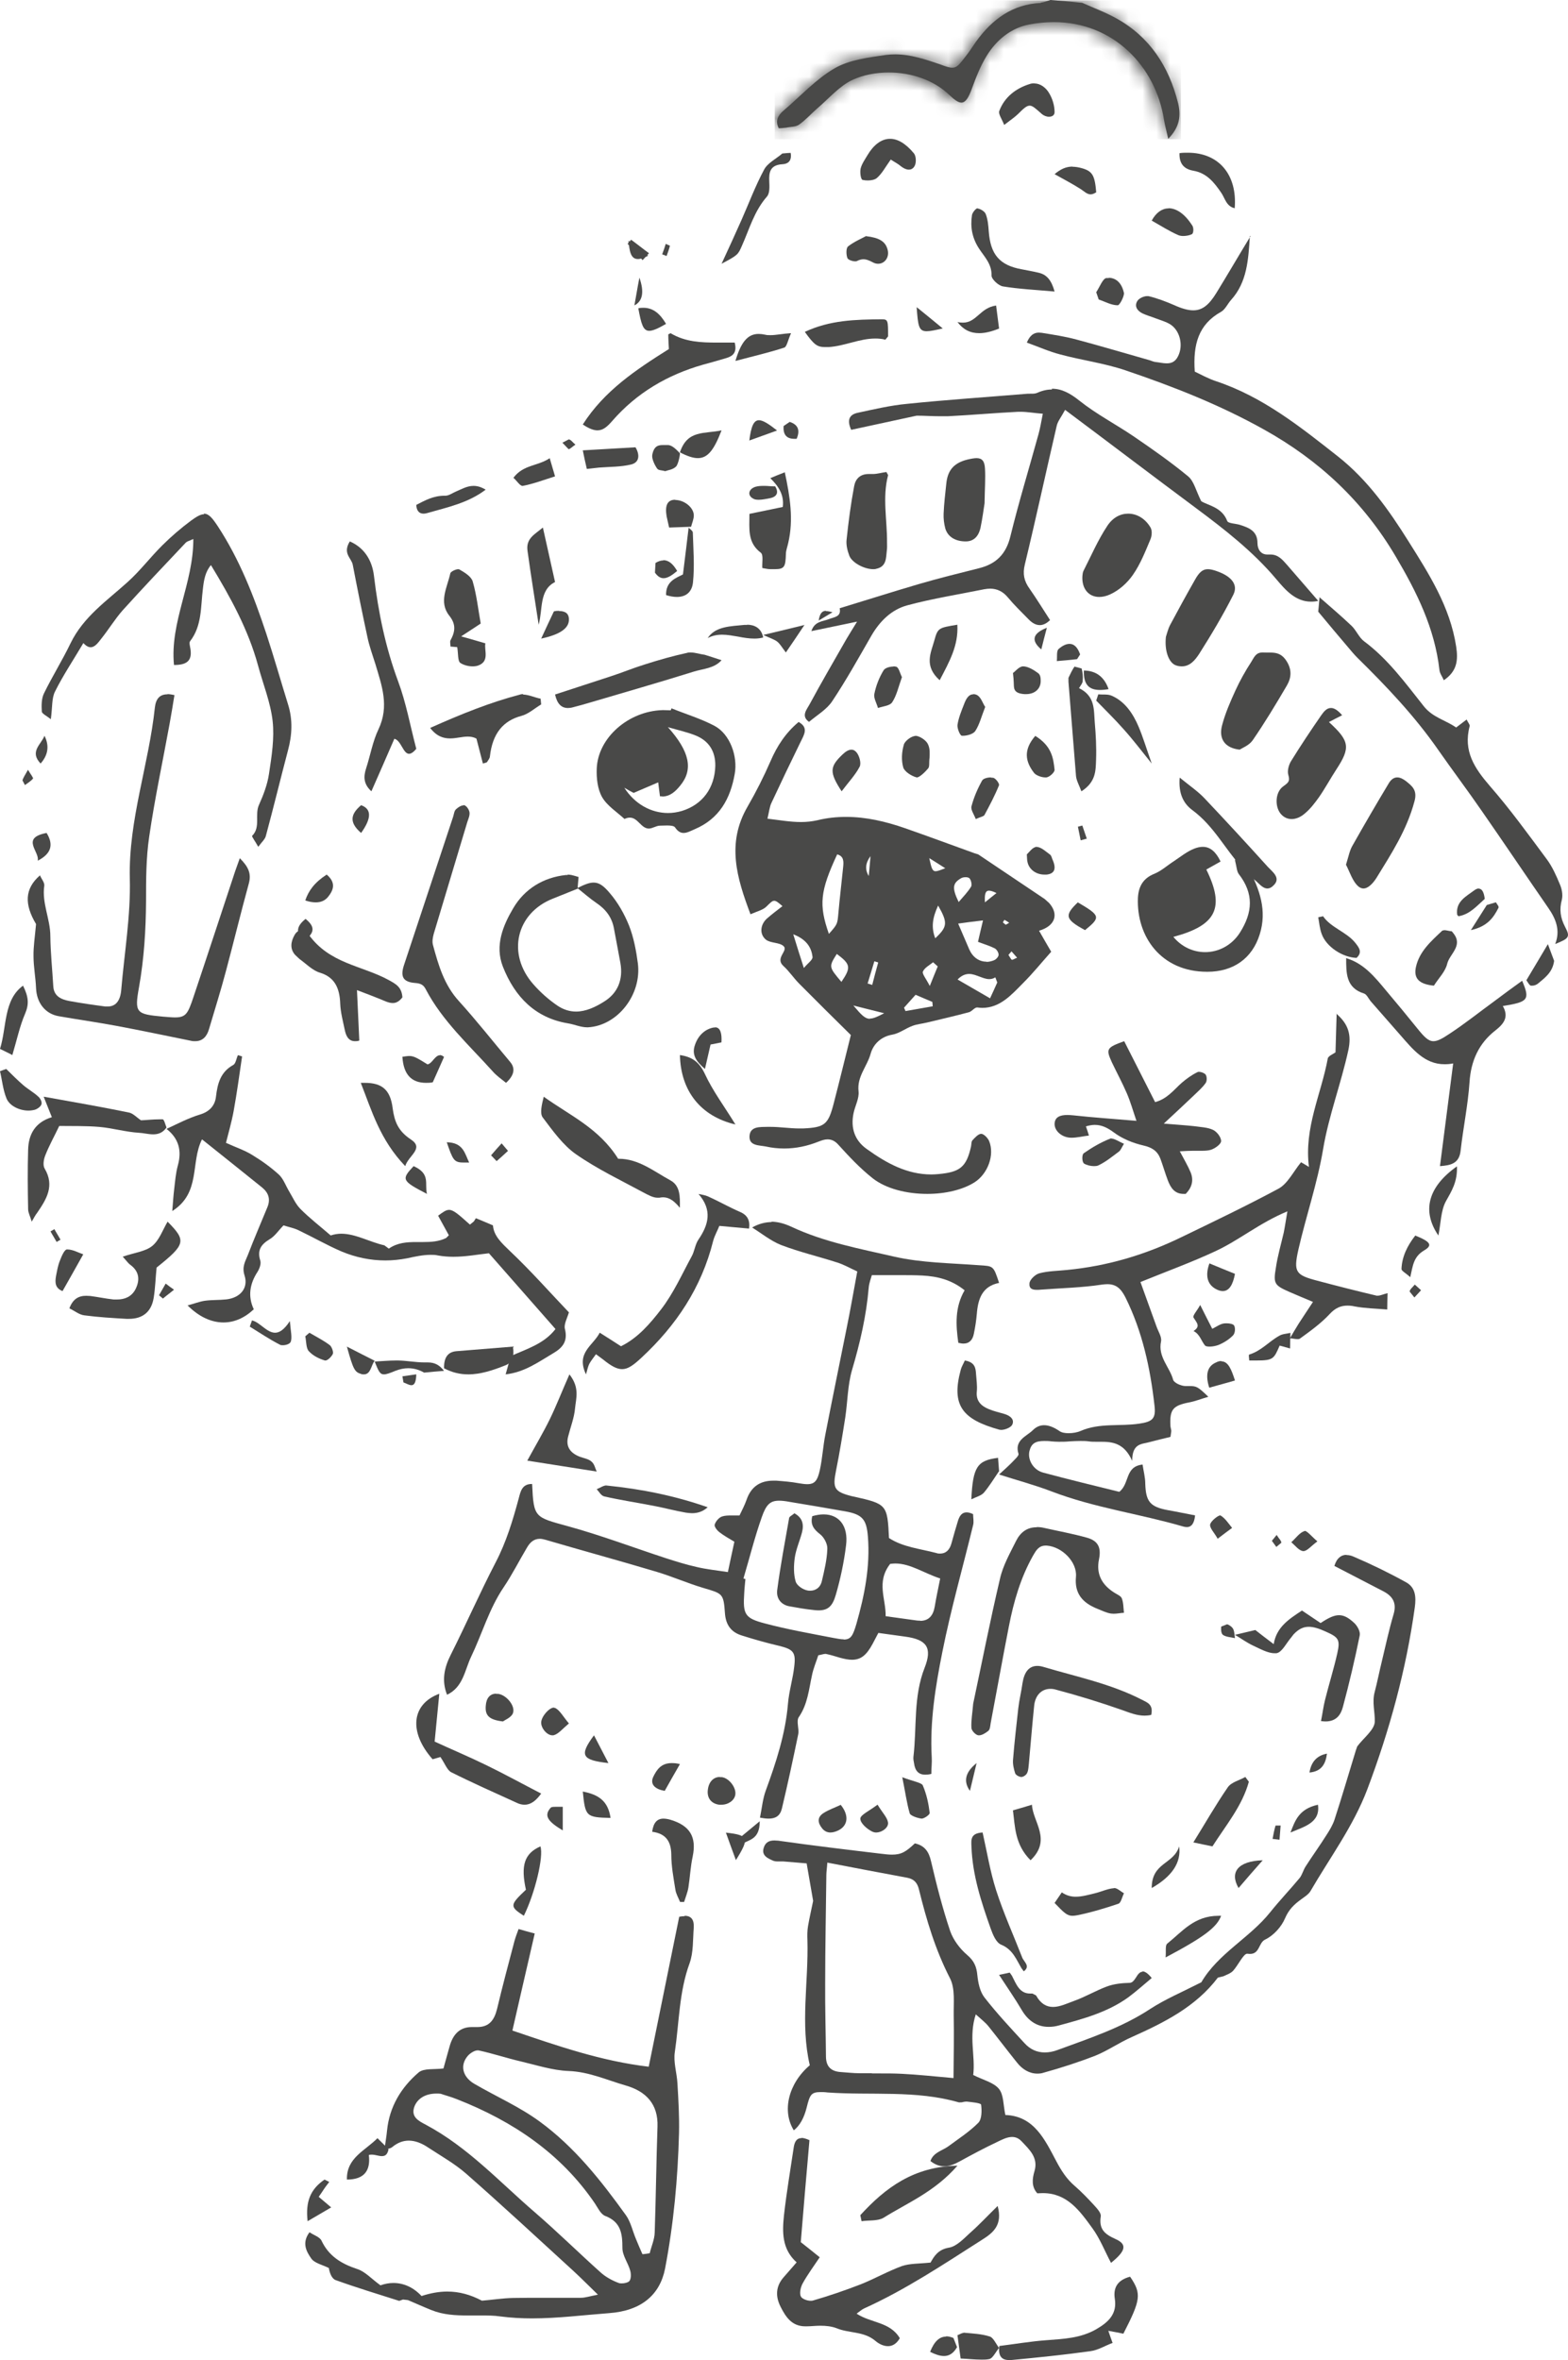 <?xml version="1.0" encoding="UTF-8"?>
<svg width="113px" height="170px" viewBox="0 0 113 170" version="1.1" xmlns="http://www.w3.org/2000/svg" xmlns:xlink="http://www.w3.org/1999/xlink">
    <title>18E5CB7A-D487-4FDC-AFA1-7B0B2A225A21</title>
    <defs>
        <path d="M19.001,0.215 C16.988,0.301 15.517,1.377 14.351,2.984 C14.101,3.343 13.865,3.716 13.601,4.046 C13.143,4.648 12.963,4.878 12.63,4.878 C12.422,4.878 12.158,4.792 11.741,4.634 C10.687,4.275 9.618,3.917 8.521,3.917 C8.285,3.917 8.063,3.931 7.827,3.96 C6.578,4.146 5.218,4.304 4.149,4.921 C2.803,5.696 1.692,6.93 0.471,7.963 C0.068,8.307 -0.154,8.709 0.124,9.24 C0.304,9.24 0.485,9.211 0.651,9.197 C0.97,9.125 1.331,9.154 1.581,8.981 C2.053,8.651 2.442,8.207 2.886,7.819 C3.733,7.102 4.496,6.184 5.468,5.739 C6.203,5.409 7.105,5.222 8.049,5.222 C9.604,5.222 11.27,5.725 12.449,6.872 C12.81,7.217 13.074,7.389 13.282,7.389 C13.574,7.389 13.782,7.073 14.018,6.442 C14.323,5.61 14.642,4.778 15.1,4.032 C15.808,2.869 16.877,2.009 18.168,1.765 C18.779,1.65 19.376,1.593 19.945,1.593 C24.248,1.593 27.287,4.792 27.884,8.623 C27.954,9.039 28.065,9.44 28.19,10 C29.022,9.154 29.12,8.321 28.897,7.418 C28.231,4.763 26.843,2.654 24.47,1.334 C23.678,0.89 22.818,0.574 21.985,0.201 C21.222,0.129 20.458,0.057 19.695,0 C19.473,0.072 19.237,0.172 19.015,0.187" id="path-1"></path>
    </defs>
    <g id="Page-1" stroke="none" stroke-width="1" fill="none" fill-rule="evenodd">
        <g id="Bababoo-and-Friends.-Das-sind-wir:-Die-Freunde-page-with-text-on-cards" transform="translate(-1267, -655)">
            <g id="BABABOO" transform="translate(1267, 655)">
                <path d="M62.692,73.386 C62.331,73.386 62.068,73.1 61.499,72.429 C62.373,72.643 62.998,72.814 63.72,72.986 C63.248,73.229 62.956,73.371 62.692,73.371 M65.261,72.843 L65.15,72.586 C65.413,72.286 65.691,71.986 65.983,71.657 C66.427,71.843 66.802,72.014 67.191,72.171 L67.218,72.486 C66.566,72.6 65.913,72.714 65.261,72.829 M71.355,71.914 C70.522,71.429 69.801,71.014 69.009,70.557 C69.301,70.257 69.578,70.157 69.842,70.157 C70.106,70.157 70.342,70.257 70.578,70.343 C70.814,70.429 71.05,70.529 71.286,70.529 C71.425,70.529 71.578,70.5 71.73,70.4 L71.869,70.771 C71.702,71.143 71.536,71.514 71.355,71.9 M67.01,71.029 C66.732,70.486 66.441,70.143 66.51,69.986 C66.635,69.7 66.982,69.529 67.246,69.314 L67.579,69.614 C67.427,69.971 67.288,70.329 67.01,71.014 M62.845,70.943 L62.526,70.843 C62.692,70.314 62.845,69.786 63.012,69.243 L63.289,69.329 C63.137,69.871 62.998,70.4 62.859,70.943 M60.638,70.729 C59.721,69.643 59.721,69.643 60.305,68.714 C61.304,69.457 61.346,69.686 60.638,70.729 M72.924,69.114 C72.924,69.114 72.896,69.114 72.883,69.114 L72.674,68.786 L72.896,68.529 C73.007,68.657 73.119,68.786 73.299,68.986 C73.119,69.057 72.994,69.143 72.91,69.143 M57.931,69.729 C57.653,68.857 57.431,68.171 57.167,67.3 C58.056,67.643 58.472,68.186 58.555,68.929 C58.583,69.143 58.208,69.386 57.931,69.729 M71.078,69.271 C70.564,69.271 70.106,68.957 69.856,68.4 C69.606,67.829 69.37,67.257 69.051,66.529 C69.564,66.457 70.078,66.386 70.842,66.3 C70.675,66.986 70.592,67.357 70.481,67.843 C70.925,68.014 71.328,68.129 71.689,68.314 C71.827,68.386 71.966,68.614 71.966,68.771 C71.966,68.914 71.786,69.114 71.633,69.171 C71.453,69.243 71.272,69.286 71.092,69.286 M72.48,66.614 L72.272,66.443 L72.383,66.257 C72.494,66.314 72.605,66.386 72.73,66.471 L72.48,66.614 M67.399,67.586 C67.093,66.786 67.204,66.1 67.607,65.229 C68.315,66.471 68.287,66.757 67.399,67.586 M70.981,65 C70.953,64.486 70.981,64.157 71.272,64.157 C71.397,64.157 71.578,64.214 71.814,64.329 C71.522,64.557 71.314,64.729 70.981,65 M69.092,64.986 C68.607,63.986 68.634,63.629 69.245,63.271 C69.328,63.214 69.467,63.186 69.592,63.186 C69.703,63.186 69.801,63.214 69.856,63.257 C69.981,63.371 70.064,63.743 69.981,63.871 C69.745,64.257 69.412,64.6 69.092,64.971 M67.427,62.757 C67.177,62.757 67.121,62.5 66.968,61.814 C67.413,62.086 67.718,62.286 68.121,62.543 C67.787,62.671 67.565,62.757 67.427,62.757 M62.609,63.1 C62.322,62.643 62.364,62.167 62.734,61.671 C62.692,62.114 62.665,62.557 62.609,63.1 M59.735,67.271 C59,65.171 59.097,64.2 60.332,61.543 C60.818,61.671 60.804,62.057 60.763,62.457 C60.652,63.571 60.513,64.7 60.416,65.814 C60.346,66.557 60.36,66.571 59.735,67.271 M57.528,52.029 C56.626,52.786 56.001,53.729 55.529,54.829 C55.043,55.943 54.488,57.043 53.877,58.1 C52.336,60.743 53.099,63.243 54.085,65.857 C54.571,65.643 54.974,65.557 55.237,65.3 C55.515,65.029 55.64,64.886 55.793,64.886 C55.945,64.886 56.084,65.014 56.39,65.271 C56.001,65.571 55.626,65.857 55.279,66.157 C54.793,66.586 54.71,67.286 55.196,67.686 C55.543,67.957 56.209,67.871 56.487,68.171 C56.792,68.5 55.848,69.014 56.445,69.571 C56.875,69.957 57.195,70.457 57.611,70.871 C58.833,72.1 60.069,73.329 61.318,74.557 C60.902,76.214 60.513,77.829 60.096,79.429 C59.694,81 59.458,81.214 57.861,81.286 C57.778,81.286 57.695,81.286 57.611,81.286 C57.264,81.286 56.917,81.257 56.57,81.229 C56.223,81.2 55.876,81.171 55.529,81.171 C55.446,81.171 55.376,81.171 55.293,81.171 C54.807,81.186 54.071,81.114 54.016,81.814 C53.96,82.557 54.71,82.486 55.196,82.586 C55.64,82.686 56.084,82.729 56.515,82.729 C57.361,82.729 58.18,82.557 59,82.229 C59.222,82.143 59.43,82.071 59.638,82.071 C59.902,82.071 60.166,82.171 60.416,82.457 C61.193,83.314 61.984,84.157 62.887,84.871 C63.845,85.629 65.344,86 66.83,86 C68.107,86 69.37,85.714 70.245,85.157 C71.189,84.543 71.689,83.2 71.286,82.2 C71.189,81.971 70.911,81.686 70.717,81.671 L70.717,81.671 C70.509,81.671 70.259,81.943 70.078,82.143 C69.995,82.229 70.009,82.429 69.981,82.571 C69.648,84.086 69.162,84.429 67.649,84.571 C67.468,84.586 67.302,84.6 67.121,84.6 C65.358,84.6 63.886,83.786 62.47,82.771 C61.596,82.157 61.29,81.257 61.512,80.186 C61.623,79.657 61.929,79.114 61.873,78.614 C61.748,77.543 62.498,76.814 62.748,75.886 C62.942,75.214 63.484,74.671 64.303,74.529 C64.803,74.443 65.247,74.086 65.747,73.9 C66.08,73.771 66.455,73.743 66.802,73.657 C67.815,73.414 68.815,73.186 69.828,72.914 C70.037,72.857 70.231,72.571 70.411,72.571 C70.411,72.571 70.425,72.571 70.425,72.571 C70.55,72.586 70.675,72.6 70.786,72.6 C72.063,72.6 72.883,71.671 73.715,70.829 C74.437,70.114 75.076,69.314 75.756,68.557 C75.465,68.057 75.173,67.557 74.882,67.043 C76.048,66.7 76.325,65.857 75.604,65.043 L75.284,64.757 C73.688,63.686 72.091,62.614 70.495,61.543 L70.217,61.457 C68.551,60.857 66.899,60.243 65.219,59.657 C63.817,59.171 62.415,58.843 60.971,58.843 C60.291,58.843 59.597,58.914 58.902,59.086 C58.514,59.171 58.125,59.214 57.736,59.214 C56.945,59.214 56.154,59.071 55.307,58.971 C55.432,58.457 55.459,58.114 55.598,57.829 C56.279,56.371 56.973,54.914 57.681,53.471 C57.944,52.929 58.305,52.414 57.542,52" id="Shape" fill="#494948" fill-rule="nonzero"></path>
                <path d="M66.323,116.741 C66.238,116.741 66.152,116.741 66.053,116.727 C65.343,116.629 64.62,116.531 63.825,116.419 C63.853,115.173 63.129,113.968 64.151,112.651 C64.279,112.637 64.407,112.623 64.52,112.623 C65.613,112.623 66.592,113.324 67.756,113.702 C67.586,114.542 67.458,115.145 67.359,115.747 C67.245,116.391 66.919,116.755 66.309,116.755 M60.802,118.086 C60.617,118.086 60.376,118.044 60.078,117.988 C58.417,117.666 56.742,117.372 55.11,116.937 C53.662,116.559 53.535,116.279 53.634,114.752 C53.648,114.416 53.691,114.08 53.719,113.744 L53.577,113.702 C54.017,112.231 54.386,110.733 54.897,109.29 C55.209,108.393 55.493,108.099 56.146,108.099 C56.359,108.099 56.6,108.127 56.898,108.183 C58.247,108.407 59.595,108.632 60.929,108.87 C62.178,109.094 62.448,109.472 62.547,110.691 C62.718,112.834 62.306,114.907 61.724,116.951 C61.469,117.82 61.327,118.1 60.802,118.1 M55.635,88.028 C55.153,88.028 54.67,88.154 54.202,88.42 C54.897,88.854 55.55,89.387 56.288,89.681 C57.608,90.185 58.985,90.507 60.333,90.941 C60.83,91.095 61.284,91.362 61.781,91.586 C61.511,93.042 61.284,94.359 61.014,95.676 C60.504,98.225 59.978,100.774 59.482,103.323 C59.311,104.178 59.269,105.046 59.084,105.886 C58.914,106.657 58.715,106.909 58.176,106.909 C58.006,106.909 57.793,106.881 57.551,106.839 C57.026,106.741 56.487,106.699 55.948,106.657 C55.877,106.657 55.791,106.657 55.72,106.657 C54.798,106.657 54.131,107.077 53.804,108.029 C53.662,108.436 53.464,108.8 53.293,109.164 C53.194,109.164 53.095,109.164 53.01,109.164 L52.868,109.164 C52.868,109.164 52.782,109.164 52.74,109.164 C52.484,109.164 52.257,109.164 52.044,109.234 C51.817,109.304 51.576,109.584 51.505,109.822 C51.462,109.962 51.675,110.242 51.846,110.368 C52.186,110.635 52.555,110.831 52.924,111.055 C52.754,111.825 52.612,112.511 52.456,113.24 C51.633,113.114 50.923,113.044 50.213,112.876 C49.461,112.707 48.737,112.483 47.999,112.245 C45.643,111.475 43.316,110.593 40.917,109.934 C38.518,109.276 38.462,109.332 38.348,106.895 L38.32,106.895 C37.61,106.895 37.511,107.455 37.383,107.931 C36.957,109.514 36.489,111.069 35.722,112.539 C34.587,114.724 33.593,116.993 32.486,119.193 C32.004,120.145 31.819,121.069 32.217,122.078 C33.38,121.532 33.494,120.299 33.948,119.347 C34.743,117.694 35.24,115.901 36.29,114.346 C36.914,113.422 37.411,112.427 37.979,111.475 C38.206,111.083 38.49,110.845 38.902,110.845 C39.029,110.845 39.157,110.873 39.313,110.915 C41.981,111.699 44.664,112.427 47.332,113.226 C48.454,113.562 49.532,114.038 50.653,114.374 C52.073,114.794 52.144,114.766 52.243,116.195 C52.3,117.036 52.683,117.568 53.45,117.806 C54.33,118.086 55.224,118.338 56.118,118.548 C57.154,118.8 57.367,118.996 57.239,120.033 C57.14,120.943 56.856,121.84 56.785,122.736 C56.6,124.907 55.933,126.938 55.195,128.955 C54.968,129.557 54.911,130.23 54.769,130.93 C54.997,130.972 55.209,131 55.394,131 C55.891,131 56.217,130.804 56.345,130.286 C56.771,128.507 57.154,126.714 57.523,124.935 C57.608,124.529 57.367,123.983 57.566,123.689 C58.204,122.764 58.289,121.714 58.516,120.677 C58.616,120.173 58.829,119.683 58.971,119.235 C59.212,119.193 59.354,119.136 59.467,119.136 C59.496,119.136 59.51,119.136 59.524,119.136 C59.865,119.207 60.177,119.305 60.504,119.403 C60.858,119.501 61.142,119.557 61.398,119.557 C62.051,119.557 62.448,119.221 62.888,118.408 C63.016,118.156 63.143,117.918 63.3,117.624 C63.981,117.722 64.605,117.806 65.23,117.89 C66.791,118.1 67.203,118.688 66.635,120.131 C65.812,122.218 66.081,124.417 65.826,126.56 C65.812,126.7 65.84,126.854 65.869,126.994 C65.94,127.568 66.209,127.835 66.678,127.835 C66.805,127.835 66.961,127.821 67.118,127.779 C67.118,127.344 67.174,126.952 67.146,126.574 C67.004,124.011 67.416,121.476 67.912,118.996 C68.523,115.929 69.388,112.904 70.127,109.864 C70.197,109.612 70.127,109.318 70.127,109.066 C69.942,108.982 69.8,108.94 69.658,108.94 C69.332,108.94 69.161,109.178 69.048,109.514 C68.878,110.06 68.721,110.621 68.565,111.181 C68.438,111.643 68.168,111.909 67.756,111.909 C67.671,111.909 67.572,111.909 67.472,111.867 C66.309,111.559 65.074,111.447 64.066,110.789 C63.952,108.379 63.91,108.337 61.54,107.805 L61.398,107.777 C60.12,107.455 59.993,107.203 60.248,105.942 C60.504,104.668 60.716,103.379 60.915,102.105 C61.085,100.97 61.085,99.793 61.398,98.701 C61.98,96.74 62.434,94.779 62.604,92.762 C62.633,92.412 62.774,92.062 62.831,91.852 C62.931,91.852 63.03,91.852 63.129,91.852 C63.427,91.852 63.725,91.852 64.009,91.852 C64.293,91.852 64.591,91.852 64.861,91.852 C65.4,91.852 65.94,91.852 66.465,91.88 C67.529,91.936 68.565,92.174 69.516,92.944 C68.807,94.163 68.878,95.437 69.062,96.726 C69.19,96.754 69.317,96.782 69.431,96.782 C69.857,96.782 70.098,96.516 70.183,96.068 C70.283,95.592 70.354,95.115 70.396,94.639 C70.481,93.575 70.779,92.65 72,92.412 C71.588,91.151 71.588,91.207 70.552,91.137 C68.508,90.983 66.422,90.969 64.449,90.521 C61.951,89.947 59.382,89.471 57.026,88.364 C56.544,88.14 56.047,88 55.55,88" id="Shape" fill="#494948" fill-rule="nonzero"></path>
                <path d="M62.834,149.34 C62.536,149.34 62.223,149.34 61.925,149.34 C61.484,149.34 61.044,149.284 60.604,149.256 C59.907,149.214 59.538,148.878 59.524,148.165 C59.51,146.387 59.453,144.624 59.467,142.846 C59.467,140.257 59.524,137.654 59.552,135.065 C59.552,134.827 59.595,134.603 59.623,134.169 C61.598,134.547 63.488,134.911 65.391,135.261 C65.888,135.359 66.116,135.639 66.229,136.114 C66.769,138.312 67.409,140.453 68.46,142.496 C68.844,143.238 68.716,144.26 68.73,145.17 C68.758,146.597 68.73,148.025 68.716,149.69 C67.295,149.564 66.144,149.438 64.993,149.382 C64.468,149.354 63.942,149.354 63.417,149.354 L62.834,149.354 M97.03,112 C96.689,112 96.348,112.196 96.163,112.798 C97.371,113.428 98.536,114.029 99.701,114.631 C100.397,114.995 100.667,115.499 100.425,116.297 C100.098,117.402 99.857,118.536 99.587,119.656 C99.402,120.411 99.26,121.153 99.061,121.909 C98.877,122.623 99.09,123.322 99.076,123.994 C99.076,124.596 98.252,125.198 97.811,125.8 L97.712,126.08 C97.2,127.745 96.717,129.411 96.177,131.062 C96.05,131.454 95.822,131.832 95.595,132.182 C95.112,132.951 94.572,133.693 94.089,134.449 C93.919,134.715 93.847,135.037 93.663,135.275 C92.967,136.114 92.214,136.898 91.532,137.752 C90.054,139.599 87.795,140.705 86.574,142.79 L86.318,142.916 C85.167,143.504 83.974,144.008 82.894,144.708 C80.834,146.065 78.518,146.821 76.231,147.661 C75.904,147.787 75.592,147.843 75.293,147.843 C74.739,147.843 74.242,147.633 73.816,147.157 C72.836,146.093 71.841,145.03 70.946,143.882 C70.619,143.462 70.491,142.832 70.435,142.286 C70.378,141.671 70.207,141.251 69.696,140.817 C69.17,140.369 68.701,139.739 68.474,139.095 C67.92,137.444 67.494,135.765 67.096,134.071 C66.94,133.371 66.627,132.937 65.931,132.783 C65.292,133.385 64.965,133.595 64.283,133.595 C64.056,133.595 63.786,133.567 63.459,133.525 C60.987,133.231 58.529,132.937 56.072,132.588 C55.972,132.588 55.887,132.574 55.802,132.574 C55.404,132.574 55.148,132.727 55.034,133.119 C54.864,133.679 55.361,133.875 55.745,134.043 C55.83,134.071 55.915,134.085 56.015,134.085 C56.072,134.085 56.128,134.085 56.185,134.085 C56.242,134.085 56.313,134.085 56.37,134.085 C56.398,134.085 56.427,134.085 56.455,134.085 C57.023,134.127 57.592,134.183 58.132,134.225 C58.316,135.289 58.473,136.198 58.6,136.926 C58.458,137.612 58.33,138.172 58.231,138.746 C58.174,139.082 58.174,139.417 58.188,139.753 C58.274,142.776 57.663,145.799 58.359,148.766 C56.81,150.082 56.342,152.069 57.208,153.455 C57.634,153.119 57.942,152.573 58.132,151.818 C58.359,150.908 58.444,150.698 59.14,150.698 C59.282,150.698 59.439,150.698 59.637,150.726 C62.791,150.95 66.002,150.544 69.099,151.44 C69.128,151.44 69.156,151.44 69.199,151.44 C69.27,151.44 69.341,151.44 69.412,151.412 C69.483,151.398 69.554,151.384 69.625,151.384 C69.639,151.384 69.668,151.384 69.682,151.384 C70.037,151.426 70.69,151.482 70.705,151.608 C70.761,152.027 70.761,152.643 70.506,152.909 C69.866,153.553 69.085,154.057 68.346,154.603 C67.906,154.925 67.267,155.036 67.053,155.666 C67.394,155.932 67.721,156.044 68.034,156.044 C68.403,156.044 68.772,155.904 69.128,155.708 C70.023,155.218 70.932,154.729 71.855,154.295 C72.196,154.127 72.58,153.931 72.935,153.931 C73.177,153.931 73.404,154.015 73.617,154.239 C74.171,154.827 74.839,155.414 74.555,156.38 C74.384,156.954 74.327,157.514 74.754,157.99 C74.896,157.99 75.023,157.976 75.151,157.976 C76.913,157.976 77.822,159.263 78.717,160.495 C79.271,161.251 79.612,162.146 80.067,163 C81.147,162.132 81.246,161.656 80.379,161.279 C79.598,160.929 79.186,160.565 79.328,159.655 C79.371,159.403 79.044,159.067 78.817,158.815 C78.39,158.353 77.95,157.892 77.481,157.486 C76.87,156.968 76.487,156.366 76.117,155.666 C75.293,154.113 74.512,152.419 72.452,152.349 C72.296,151.622 72.338,150.88 71.983,150.46 C71.6,149.998 70.847,149.83 70.136,149.466 C70.307,148.109 69.795,146.695 70.321,145.1 C70.705,145.45 71.003,145.673 71.23,145.953 C71.926,146.821 72.594,147.703 73.29,148.571 C73.674,149.06 74.185,149.368 74.754,149.368 C74.91,149.368 75.066,149.354 75.222,149.298 C76.487,148.948 77.737,148.543 78.959,148.067 C79.854,147.703 80.664,147.129 81.559,146.737 C83.903,145.687 86.176,144.554 87.767,142.454 L88.165,142.356 C88.406,142.245 88.69,142.147 88.861,141.965 C89.23,141.559 89.614,140.733 89.87,140.733 C89.87,140.733 89.87,140.733 89.884,140.733 C89.955,140.733 90.012,140.747 90.083,140.747 C90.793,140.747 90.694,139.935 91.177,139.711 C91.773,139.431 92.356,138.788 92.612,138.172 C92.881,137.542 93.279,137.164 93.791,136.8 C94.018,136.632 94.288,136.464 94.43,136.24 C95.836,133.819 97.527,131.552 98.536,128.893 C100.141,124.638 101.334,120.285 101.96,115.779 C102.059,115.037 102.016,114.365 101.349,113.987 C100.113,113.302 98.848,112.686 97.541,112.126 C97.385,112.056 97.215,112.014 97.044,112.014" id="Shape" fill="#494948" fill-rule="nonzero"></path>
                <path d="M44.827,164.478 C44.726,164.478 44.64,164.478 44.554,164.436 C44.109,164.268 43.649,164.016 43.29,163.694 C41.696,162.265 40.159,160.752 38.536,159.351 C35.994,157.165 33.71,154.657 30.679,153.046 C30.177,152.78 29.573,152.486 29.875,151.715 C30.105,151.155 30.665,150.805 31.455,150.805 C31.555,150.805 31.656,150.805 31.757,150.819 C32.029,150.917 32.518,151.043 32.963,151.225 C36.985,152.808 40.432,155.134 42.873,158.72 C43.089,159.043 43.29,159.491 43.606,159.617 C44.755,160.051 44.855,160.906 44.855,161.929 C44.855,162.475 45.258,162.993 45.416,163.554 C45.487,163.792 45.487,164.184 45.344,164.324 C45.243,164.422 45.013,164.478 44.812,164.478 M46.292,162.363 C46.134,161.999 45.976,161.648 45.832,161.284 C45.588,160.71 45.459,160.065 45.114,159.575 C43.319,157.081 41.408,154.657 38.895,152.822 C37.444,151.757 35.749,151.015 34.184,150.104 C33.322,149.6 33.121,148.745 33.739,148.059 C33.897,147.891 34.198,147.695 34.414,147.695 C34.442,147.695 34.457,147.695 34.485,147.695 C35.52,147.919 36.525,148.255 37.545,148.493 C38.679,148.759 39.828,149.138 40.977,149.18 C42.457,149.236 43.749,149.838 45.114,150.23 C46.565,150.651 47.441,151.575 47.383,153.186 C47.297,155.736 47.268,158.272 47.182,160.822 C47.168,161.326 46.938,161.816 46.823,162.307 C46.651,162.335 46.493,162.363 46.32,162.377 M49.337,138.028 C49.222,138.028 49.092,138.042 48.949,138.07 C48.216,141.643 47.513,145.159 46.751,148.871 C43.319,148.465 40.188,147.372 36.927,146.266 C37.473,143.87 38.004,141.586 38.536,139.275 C38.062,139.149 37.746,139.065 37.372,138.953 C37.243,139.303 37.143,139.569 37.071,139.835 C36.64,141.46 36.209,143.086 35.821,144.711 C35.62,145.523 35.247,146.014 34.399,146.014 C34.342,146.014 34.27,146.014 34.198,146.014 C34.126,146.014 34.069,146.014 33.997,146.014 C33.107,146.014 32.633,146.574 32.403,147.4 C32.245,147.947 32.101,148.493 31.958,148.998 C31.297,149.082 30.55,148.97 30.177,149.278 C28.898,150.371 28.065,151.757 27.893,153.467 C27.85,153.929 27.764,154.377 27.706,154.84 C27.893,154.784 28.108,154.784 28.252,154.671 C28.654,154.335 29.056,154.195 29.458,154.195 C29.918,154.195 30.378,154.377 30.823,154.671 C31.757,155.288 32.762,155.848 33.595,156.577 C36.195,158.86 38.737,161.214 41.293,163.554 C41.854,164.072 42.385,164.604 43.089,165.291 C42.5,165.403 42.184,165.515 41.868,165.515 C41.351,165.515 40.834,165.515 40.317,165.515 C40.116,165.515 39.915,165.515 39.714,165.515 L39.196,165.515 C38.464,165.515 37.717,165.515 36.985,165.529 C36.209,165.543 35.433,165.669 34.73,165.725 C33.911,165.291 33.092,165.067 32.23,165.067 C31.642,165.067 31.024,165.179 30.378,165.389 C29.789,164.758 29.085,164.45 28.353,164.45 C28.051,164.45 27.735,164.506 27.419,164.618 C26.758,164.142 26.313,163.624 25.738,163.442 C24.589,163.063 23.685,162.503 23.168,161.396 C23.038,161.13 22.607,161.004 22.306,160.794 C21.717,161.578 22.105,162.209 22.421,162.671 C22.65,163.021 23.254,163.147 23.699,163.371 C23.756,163.736 23.914,164.142 24.187,164.24 C25.695,164.786 27.232,165.249 28.769,165.739 L29.042,165.641 L29.401,165.683 C29.961,165.921 30.521,166.173 31.081,166.398 C31.943,166.748 32.834,166.79 33.739,166.79 C33.897,166.79 34.04,166.79 34.198,166.79 C34.356,166.79 34.5,166.79 34.658,166.79 C35.132,166.79 35.606,166.79 36.065,166.86 C36.827,166.958 37.588,167 38.335,167 C40.202,167 42.04,166.762 43.893,166.622 C46.22,166.454 47.556,165.305 47.929,163.414 C48.547,160.191 48.848,156.941 48.934,153.663 C48.963,152.472 48.891,151.267 48.82,150.062 C48.776,149.306 48.518,148.535 48.633,147.807 C48.949,145.677 48.934,143.492 49.696,141.418 C49.983,140.62 49.926,139.709 49.997,138.841 C50.026,138.294 49.825,138 49.337,138" id="Shape" fill="#494948" fill-rule="nonzero"></path>
                <path d="M96.327,73.014 C96.299,73.954 96.271,74.88 96.244,75.806 C96.091,75.918 95.731,76.059 95.689,76.241 C95.218,78.809 93.97,81.236 94.331,84.057 C94.067,83.902 93.846,83.762 93.762,83.72 C93.208,84.393 92.792,85.277 92.127,85.628 C89.826,86.863 87.455,87.999 85.099,89.136 C82.465,90.413 79.776,91.198 76.893,91.479 C76.228,91.549 75.549,91.549 74.911,91.717 C74.62,91.788 74.218,92.166 74.19,92.433 C74.149,92.84 74.412,92.91 74.717,92.91 C74.814,92.91 74.925,92.91 75.022,92.896 C76.491,92.784 77.974,92.756 79.43,92.531 C79.568,92.517 79.679,92.503 79.804,92.503 C80.442,92.503 80.788,92.826 81.107,93.457 C82.327,95.913 82.895,98.537 83.2,101.245 C83.311,102.185 83.061,102.409 82.105,102.549 C80.705,102.76 79.263,102.479 77.891,103.069 C77.642,103.181 77.323,103.237 77.004,103.237 C76.754,103.237 76.505,103.195 76.352,103.083 C75.964,102.816 75.59,102.662 75.244,102.662 C74.952,102.662 74.675,102.774 74.426,103.027 C73.982,103.462 73.081,103.742 73.4,104.724 C73.442,104.865 73.095,105.159 72.915,105.356 C72.624,105.65 72.305,105.931 72,106.212 C73.261,106.619 74.537,106.955 75.784,107.432 C78.861,108.611 82.133,109.046 85.265,109.958 C85.362,109.986 85.446,110 85.529,110 C85.875,110 86.069,109.719 86.125,109.158 C85.446,109.032 84.808,108.892 84.156,108.779 C82.881,108.541 82.576,108.162 82.535,106.871 C82.535,106.422 82.41,105.973 82.341,105.496 C81.051,105.636 81.426,106.871 80.663,107.46 C78.903,107.025 77.032,106.576 75.16,106.071 C74.453,105.875 74.038,105.131 74.19,104.514 C74.329,103.967 74.634,103.798 75.257,103.798 C75.41,103.798 75.576,103.798 75.77,103.826 C75.95,103.84 76.131,103.854 76.311,103.854 C76.56,103.854 76.824,103.854 77.087,103.826 C77.35,103.812 77.6,103.798 77.863,103.798 C78.057,103.798 78.265,103.798 78.459,103.826 C78.64,103.854 78.82,103.854 79,103.854 L79.152,103.854 C79.152,103.854 79.263,103.854 79.319,103.854 C80.15,103.854 81.01,103.925 81.592,105.229 C81.592,103.939 82.299,104.037 82.826,103.882 C83.352,103.742 83.893,103.616 84.35,103.504 C84.392,103.209 84.42,103.111 84.406,103.027 L84.35,102.746 C84.281,101.539 84.517,101.245 85.695,101.02 C86.139,100.936 86.554,100.768 87.081,100.613 C86.333,99.898 86.236,99.841 85.723,99.841 C85.64,99.841 85.543,99.841 85.432,99.841 L85.432,99.841 C85.127,99.841 84.614,99.617 84.545,99.392 C84.295,98.466 83.436,97.751 83.671,96.628 C83.741,96.306 83.463,95.899 83.339,95.534 C82.95,94.454 82.562,93.387 82.188,92.349 C84.087,91.577 85.861,90.932 87.58,90.132 C89.285,89.346 90.754,88.097 92.778,87.256 C92.653,87.971 92.598,88.378 92.515,88.785 C92.321,89.627 92.071,90.469 91.947,91.325 C91.752,92.475 91.85,92.587 92.931,93.064 C93.444,93.289 93.956,93.499 94.622,93.78 C94.22,94.397 93.901,94.86 93.596,95.338 C93.374,95.688 93.166,96.053 92.958,96.404 C93.125,96.404 93.333,96.46 93.485,96.46 C93.582,96.46 93.651,96.46 93.707,96.404 C94.442,95.871 95.204,95.323 95.828,94.65 C96.23,94.215 96.632,94.047 97.103,94.047 C97.269,94.047 97.436,94.061 97.616,94.103 C98.35,94.243 99.113,94.257 99.972,94.327 C99.972,93.892 99.986,93.542 100,93.149 C99.695,93.219 99.487,93.331 99.293,93.331 C99.265,93.331 99.238,93.331 99.21,93.331 C97.782,92.994 96.354,92.63 94.927,92.251 C93.374,91.844 93.208,91.633 93.568,90.02 C94.123,87.592 94.941,85.235 95.356,82.752 C95.758,80.366 96.646,78.051 97.172,75.638 C97.408,74.529 97.172,73.758 96.285,73" id="Shape" fill="#494948" fill-rule="nonzero"></path>
                <path d="M75.8,28.056 C75.476,28.056 75.138,28.126 74.758,28.293 C74.547,28.391 74.28,28.349 74.04,28.363 C71.155,28.601 68.255,28.796 65.369,29.09 C64.173,29.201 62.99,29.481 61.822,29.732 C61.146,29.872 61.048,30.319 61.343,30.962 C62.948,30.612 64.497,30.277 66.059,29.942 C66.608,29.942 67.185,29.984 67.762,29.984 C67.945,29.984 68.114,29.984 68.297,29.984 C69.986,29.9 71.675,29.746 73.379,29.662 C73.435,29.662 73.491,29.662 73.548,29.662 C74.04,29.662 74.547,29.76 75.152,29.802 C75.026,30.445 74.955,30.864 74.843,31.269 C74.167,33.728 73.421,36.158 72.816,38.631 C72.506,39.916 71.788,40.629 70.535,40.936 C69.085,41.299 67.621,41.662 66.186,42.081 C64.285,42.64 62.399,43.241 60.513,43.814 L60.513,43.786 C60.513,43.786 60.513,43.814 60.513,43.814 C60.513,43.814 60.513,43.814 60.513,43.814 C60.64,44.442 60.119,44.442 59.739,44.596 C59.288,44.778 58.711,44.736 58.472,45.462 C59.485,45.253 60.499,45.043 61.766,44.778 C61.4,45.378 61.203,45.686 61.006,46.021 C60.105,47.6 59.19,49.164 58.331,50.757 C58.134,51.12 57.712,51.581 58.303,52 C58.88,51.511 59.584,51.106 59.978,50.505 C60.991,48.983 61.878,47.39 62.793,45.797 C63.399,44.75 64.243,43.912 65.383,43.604 C67.199,43.115 69.071,42.822 70.929,42.445 C71.084,42.417 71.225,42.403 71.366,42.403 C71.844,42.403 72.267,42.598 72.619,43.017 C73.083,43.576 73.604,44.079 74.111,44.596 C74.392,44.889 74.66,45.029 74.941,45.029 C75.18,45.029 75.434,44.903 75.673,44.666 C75.166,43.884 74.702,43.129 74.195,42.403 C73.801,41.858 73.688,41.341 73.857,40.657 C74.66,37.332 75.378,34.007 76.152,30.682 C76.222,30.347 76.475,30.054 76.757,29.523 C80.009,31.953 83.077,34.286 86.16,36.577 C88.243,38.128 90.298,39.721 91.988,41.732 C92.635,42.501 93.367,43.339 94.479,43.339 C94.648,43.339 94.817,43.325 95,43.283 C94.254,42.417 93.494,41.551 92.748,40.685 C92.424,40.321 92.114,39.944 91.565,39.944 C91.523,39.944 91.467,39.944 91.425,39.944 C91.396,39.944 91.354,39.944 91.326,39.944 C90.862,39.944 90.622,39.567 90.622,39.12 C90.622,38.254 90.017,38.016 89.355,37.807 C89.046,37.709 88.511,37.709 88.44,37.527 C88.06,36.522 87.047,36.41 86.568,36.102 C86.174,35.32 86.047,34.664 85.625,34.314 C84.372,33.281 83.035,32.345 81.684,31.423 C80.403,30.556 79.009,29.83 77.813,28.88 C77.151,28.349 76.532,28 75.814,28" id="Shape" fill="#494948" fill-rule="nonzero"></path>
                <path d="M17.142,76.014 C17.031,76.251 16.99,76.614 16.81,76.712 C15.898,77.214 15.677,78.038 15.566,78.987 C15.497,79.629 15.11,80.075 14.405,80.285 C13.576,80.536 12.788,80.954 12,81.317 C12.871,82.001 13.12,82.867 12.816,83.955 C12.663,84.513 12.622,85.086 12.553,85.658 C12.498,86.104 12.47,86.551 12.415,87.235 C14.488,85.923 13.714,83.746 14.557,82.071 C16.092,83.299 17.501,84.416 18.898,85.546 C19.354,85.923 19.506,86.383 19.271,86.956 C18.801,88.1 18.303,89.245 17.861,90.403 C17.681,90.863 17.418,91.24 17.626,91.882 C17.916,92.803 17.294,93.487 16.313,93.599 C15.801,93.655 15.276,93.627 14.765,93.697 C14.378,93.752 14.004,93.906 13.52,94.032 C14.336,94.855 15.235,95.26 16.105,95.26 C16.879,95.26 17.626,94.939 18.289,94.311 C17.847,93.376 17.999,92.468 18.566,91.603 C18.704,91.38 18.828,91.031 18.759,90.808 C18.524,90.068 18.801,89.649 19.423,89.272 C19.81,89.049 20.072,88.63 20.432,88.268 C20.819,88.393 21.206,88.463 21.538,88.63 C22.561,89.119 23.556,89.691 24.592,90.138 C25.615,90.57 26.694,90.794 27.772,90.794 C28.297,90.794 28.822,90.738 29.334,90.64 C29.9,90.515 30.481,90.389 31.034,90.389 C31.2,90.389 31.379,90.389 31.545,90.431 C31.932,90.501 32.306,90.529 32.679,90.529 C33.577,90.529 34.434,90.361 35.236,90.277 C36.853,92.12 38.429,93.906 40.032,95.734 C39.189,96.823 37.931,97.172 36.798,97.688 C36.687,98.107 36.577,98.525 36.439,99 C37.807,98.846 38.802,98.107 39.867,97.479 C40.558,97.074 40.931,96.613 40.71,95.72 C40.627,95.385 40.876,94.953 41,94.534 C39.59,93.055 38.235,91.519 36.743,90.11 C36.148,89.538 35.582,89.021 35.526,88.268 C35.042,88.058 34.669,87.905 34.296,87.751 L34.144,87.988 L33.867,88.212 C33.024,87.458 32.679,87.151 32.361,87.151 C32.14,87.151 31.932,87.305 31.573,87.57 C31.836,88.044 32.098,88.533 32.347,88.979 L32.153,89.175 C31.628,89.44 31.048,89.468 30.481,89.468 L30.246,89.468 C30.163,89.468 30.094,89.468 30.011,89.468 C29.32,89.468 28.643,89.51 28.02,89.942 L27.703,89.705 C26.638,89.468 25.629,88.868 24.592,88.868 C24.344,88.868 24.081,88.91 23.832,88.993 C23.058,88.323 22.312,87.751 21.648,87.081 C21.303,86.732 21.095,86.244 20.833,85.811 C20.598,85.421 20.432,84.932 20.114,84.625 C19.52,84.081 18.856,83.606 18.165,83.188 C17.626,82.853 17.018,82.657 16.285,82.322 C16.451,81.652 16.686,80.857 16.838,80.033 C17.073,78.735 17.253,77.41 17.446,76.098 L17.128,76" id="Shape" fill="#494948" fill-rule="nonzero"></path>
                <path d="M90.127,17 C89.251,18.439 88.471,19.781 87.663,21.095 C87.129,21.967 86.65,22.354 85.993,22.354 C85.623,22.354 85.172,22.23 84.624,21.981 C84.021,21.718 83.392,21.482 82.762,21.33 C82.735,21.33 82.707,21.33 82.666,21.33 C82.42,21.33 82.077,21.496 81.968,21.676 C81.721,22.064 81.968,22.409 82.365,22.589 C82.666,22.728 82.981,22.811 83.296,22.935 C83.652,23.073 84.021,23.17 84.336,23.364 C85.035,23.807 85.295,24.872 84.898,25.661 C84.692,26.076 84.405,26.173 84.076,26.173 C83.816,26.173 83.542,26.103 83.269,26.076 C83.132,26.062 82.995,25.993 82.858,25.951 C81.092,25.453 79.339,24.927 77.573,24.457 C76.752,24.236 75.917,24.111 75.068,23.973 C74.999,23.973 74.931,23.959 74.863,23.959 C74.507,23.959 74.219,24.153 74,24.678 C74.849,24.983 75.615,25.329 76.423,25.536 C77.97,25.951 79.572,26.159 81.092,26.671 C84.528,27.833 87.91,29.161 91.1,30.946 C95.07,33.159 98.246,36.12 100.587,40.09 C102.107,42.664 103.394,45.251 103.736,48.267 C103.763,48.516 103.941,48.737 104.051,49 C105.009,48.35 105.091,47.561 104.941,46.579 C104.503,43.701 102.969,41.322 101.491,38.97 C100.094,36.742 98.561,34.57 96.425,32.882 C93.701,30.738 91.017,28.594 87.677,27.473 C87.074,27.279 86.513,26.961 86.102,26.767 C85.966,24.803 86.376,23.364 87.992,22.465 C88.293,22.299 88.471,21.884 88.717,21.607 C89.881,20.32 89.963,18.702 90.073,17" id="Path" fill="#494948" fill-rule="nonzero"></path>
                <path d="M12.063,50.014 C11.499,50.014 11.231,50.351 11.16,50.969 C10.723,55.095 9.256,59.054 9.355,63.279 C9.425,65.96 8.96,68.655 8.734,71.336 C8.664,72.094 8.339,72.501 7.761,72.501 C7.704,72.501 7.648,72.501 7.592,72.501 C6.731,72.389 5.871,72.263 5.01,72.108 C4.418,71.996 3.882,71.771 3.84,71.042 C3.769,69.834 3.642,68.641 3.628,67.434 C3.628,66.199 3.007,65.062 3.191,63.798 C3.219,63.574 2.993,63.321 2.88,63.054 C1.766,64.023 1.752,65.146 2.598,66.564 C2.514,67.504 2.401,68.192 2.415,68.88 C2.415,69.652 2.57,70.424 2.598,71.182 C2.641,72.221 3.247,73.035 4.249,73.203 C5.617,73.442 6.999,73.638 8.367,73.891 C10.173,74.228 11.964,74.607 13.77,74.972 C13.868,75 13.967,75 14.066,75 C14.602,75 14.912,74.663 15.067,74.116 C15.476,72.726 15.914,71.35 16.28,69.961 C16.844,67.855 17.352,65.75 17.931,63.644 C18.128,62.928 17.902,62.437 17.282,61.819 C17.098,62.339 16.943,62.746 16.816,63.153 C15.857,66.044 14.912,68.936 13.939,71.828 C13.544,73.007 13.403,73.287 12.613,73.287 C12.387,73.287 12.105,73.259 11.738,73.231 C9.82,73.049 9.679,72.979 10.018,71.112 C10.384,69.048 10.511,66.999 10.525,64.907 C10.525,63.363 10.525,61.805 10.751,60.275 C11.146,57.552 11.724,54.871 12.218,52.162 C12.345,51.474 12.458,50.772 12.571,50.07 C12.387,50.028 12.218,50 12.077,50" id="Path" fill="#494948" fill-rule="nonzero"></path>
                <path d="M14.705,37.043 C14.457,37.043 14.181,37.201 13.766,37.503 C13.035,38.048 12.345,38.637 11.696,39.284 C10.84,40.131 10.095,41.122 9.197,41.926 C7.707,43.276 6.023,44.411 5.084,46.336 C4.49,47.571 3.759,48.734 3.165,49.955 C2.986,50.329 2.986,50.817 3.013,51.248 C3.013,51.406 3.345,51.549 3.662,51.808 C3.786,50.932 3.717,50.3 3.966,49.811 C4.546,48.648 5.277,47.557 6.009,46.321 C6.202,46.537 6.381,46.623 6.533,46.623 C6.851,46.623 7.085,46.278 7.334,45.962 C7.845,45.316 8.286,44.598 8.825,43.98 C10.316,42.329 11.848,40.72 13.38,39.097 C13.49,38.982 13.67,38.953 13.932,38.824 C13.946,42.013 12.234,44.785 12.538,47.901 C13.408,47.901 13.863,47.643 13.725,46.752 C13.697,46.566 13.615,46.293 13.697,46.192 C14.567,45.072 14.457,43.707 14.622,42.415 C14.691,41.797 14.788,41.194 15.202,40.706 C16.624,43.047 17.894,45.359 18.598,47.944 C18.957,49.28 19.495,50.587 19.647,51.937 C19.785,53.172 19.578,54.479 19.385,55.743 C19.274,56.504 18.984,57.266 18.667,57.969 C18.335,58.688 18.805,59.578 18.17,60.21 C18.128,60.253 18.418,60.641 18.612,61 C18.86,60.655 19.108,60.454 19.164,60.196 C19.716,58.156 20.213,56.102 20.751,54.063 C21.055,52.943 21.11,51.837 20.751,50.716 C20.227,49.022 19.743,47.327 19.191,45.646 C18.294,42.932 17.259,40.289 15.685,37.89 C15.285,37.287 15.036,37 14.691,37" id="Path" fill="#494948" fill-rule="nonzero"></path>
                <path d="M47.706,57.377 C48.306,57.377 48.692,56.991 49.02,56.59 C49.978,55.431 49.706,54.133 48.134,52.38 C48.849,52.587 49.463,52.725 50.049,52.946 C51.078,53.333 51.564,54.106 51.549,55.169 C51.506,56.77 50.621,57.957 49.149,58.413 C48.82,58.509 48.477,58.564 48.149,58.564 C46.949,58.564 45.763,57.943 44.991,56.742 C45.22,56.88 45.448,57.005 45.663,57.115 C46.22,56.88 46.763,56.646 47.434,56.356 C47.492,56.811 47.52,57.074 47.563,57.363 C47.62,57.363 47.663,57.363 47.72,57.363 M48.406,51 L48.334,51.166 C48.163,51.166 47.992,51.152 47.82,51.152 C47.792,51.152 47.763,51.152 47.749,51.152 C45.291,51.221 43.091,53.14 43.005,55.362 C42.977,56.052 43.062,56.839 43.391,57.419 C43.748,58.04 44.448,58.482 45.005,58.992 C45.148,58.923 45.277,58.896 45.391,58.896 C45.963,58.896 46.191,59.655 46.734,59.683 L46.763,59.683 C47.02,59.683 47.291,59.475 47.563,59.475 C47.72,59.475 47.892,59.462 48.077,59.462 C48.334,59.462 48.577,59.489 48.649,59.6 C48.849,59.903 49.063,60 49.263,60 C49.52,60 49.792,59.848 50.049,59.738 C51.849,58.979 52.635,57.529 52.949,55.748 C53.178,54.492 52.621,52.891 51.492,52.284 C50.521,51.773 49.435,51.442 48.406,51.028" id="Shape" fill="#494948" fill-rule="nonzero"></path>
                <path d="M86.685,61 C86.49,61 86.282,61.041 86.046,61.137 C85.532,61.344 85.074,61.715 84.602,62.031 C84.13,62.333 83.699,62.731 83.199,62.937 C82.366,63.267 82.047,63.872 82.005,64.682 C81.894,67.458 83.671,70 86.99,70 L87.018,70 C88.865,70 90.24,69.052 90.782,67.307 C91.323,65.603 90.782,64.064 89.99,62.58 C89.865,62.347 89.504,62.25 88.99,61.921 C89.129,62.47 89.129,62.759 89.268,62.951 C90.365,64.366 90.295,65.713 89.337,67.211 C88.754,68.104 87.81,68.585 86.851,68.585 C86.018,68.585 85.171,68.227 84.56,67.485 C87.657,66.661 88.296,65.397 86.935,62.635 C87.282,62.443 87.629,62.25 87.962,62.058 C87.629,61.357 87.213,61 86.685,61" id="Path" fill="#494948" fill-rule="nonzero"></path>
                <path d="M95.096,43 C95.055,43.43 95.027,43.846 95,44.061 C95.796,45.021 96.469,45.824 97.155,46.627 C97.375,46.885 97.581,47.143 97.828,47.386 C99.928,49.451 101.96,51.587 103.662,54.038 C104.692,55.514 105.776,56.948 106.792,58.424 C108.398,60.732 109.977,63.083 111.583,65.405 C112.132,66.194 112.462,67.025 112.077,68 C113.079,67.599 113.176,67.498 112.791,66.767 C112.448,66.108 112.366,65.52 112.558,64.803 C112.64,64.459 112.558,64.015 112.407,63.685 C112.146,63.054 111.858,62.409 111.46,61.879 C110.128,60.087 108.824,58.281 107.369,56.618 C106.271,55.342 105.433,54.11 105.914,52.303 C105.941,52.203 105.804,52.06 105.694,51.83 C105.406,52.045 105.172,52.232 104.939,52.404 C104.184,51.873 103.25,51.687 102.605,50.87 C101.287,49.207 100.024,47.472 98.308,46.197 C97.938,45.924 97.746,45.408 97.402,45.079 C96.647,44.362 95.865,43.702 95.082,43.014" id="Shape" fill="#494948" fill-rule="nonzero"></path>
                <path d="M57.752,154.015 C57.439,154.015 57.283,154.236 57.211,154.618 C56.97,156.252 56.685,157.901 56.501,159.55 C56.373,160.757 56.33,161.993 57.41,162.965 C57.041,163.392 56.757,163.715 56.472,164.039 C55.904,164.687 55.875,165.408 56.245,166.144 C56.629,166.91 57.069,167.572 58.036,167.572 C58.064,167.572 58.093,167.572 58.121,167.572 C58.448,167.572 58.789,167.528 59.116,167.528 C59.529,167.528 59.927,167.572 60.282,167.705 C61.192,168.087 62.244,167.911 63.083,168.617 C63.324,168.823 63.651,169 63.993,169 C64.291,169 64.604,168.853 64.846,168.426 C64.135,167.234 62.784,167.351 61.732,166.659 C61.96,166.498 62.102,166.365 62.258,166.291 C65.258,164.937 67.987,163.112 70.76,161.345 C71.584,160.83 72.267,160.271 71.897,158.902 C71.172,159.608 70.575,160.256 69.921,160.83 C69.452,161.257 68.94,161.816 68.386,161.905 C67.618,162.037 67.319,162.508 67.063,162.979 C66.21,163.068 65.571,163.038 65.002,163.23 C63.993,163.598 63.04,164.142 62.045,164.54 C60.908,164.981 59.742,165.379 58.576,165.717 C58.534,165.732 58.477,165.732 58.42,165.732 C58.164,165.732 57.823,165.6 57.723,165.438 C57.595,165.217 57.695,164.761 57.837,164.496 C58.192,163.848 58.633,163.259 59.074,162.597 C58.59,162.199 58.207,161.905 57.709,161.507 C57.908,159.064 58.121,156.576 58.335,154.162 C58.107,154.059 57.908,154 57.766,154" id="Path" fill="#494948" fill-rule="nonzero"></path>
                <path d="M81.017,75 C79.74,75.463 79.685,75.555 80.134,76.534 C80.487,77.274 80.881,78.001 81.207,78.755 C81.465,79.35 81.642,79.984 81.9,80.738 C80.229,80.593 78.789,80.5 77.349,80.341 C77.199,80.328 77.05,80.315 76.927,80.315 C76.357,80.315 76.044,80.487 76.004,80.897 C75.949,81.425 76.506,81.954 77.213,81.954 L77.213,81.954 C77.62,81.954 78.028,81.849 78.476,81.796 C78.395,81.531 78.34,81.373 78.259,81.135 C78.49,81.069 78.707,81.029 78.897,81.029 C79.4,81.029 79.821,81.24 80.269,81.571 C80.867,82.02 81.642,82.338 82.389,82.51 C83.027,82.655 83.408,82.906 83.625,83.462 C83.815,83.977 83.965,84.506 84.155,85.008 C84.359,85.55 84.644,86 85.296,86 C85.337,86 85.391,86 85.446,86 C85.907,85.537 86.03,85.022 85.812,84.466 C85.609,83.977 85.337,83.528 85.024,82.933 C85.473,82.906 85.744,82.893 86.003,82.893 C86.043,82.893 86.098,82.893 86.138,82.893 C86.22,82.893 86.315,82.893 86.396,82.893 C86.478,82.893 86.573,82.893 86.655,82.893 C86.858,82.893 87.062,82.88 87.252,82.827 C87.551,82.734 87.986,82.43 88,82.206 C88.013,81.928 87.701,81.518 87.415,81.386 C87.021,81.201 86.519,81.188 86.057,81.121 C85.446,81.055 84.821,81.016 83.87,80.936 C84.766,80.103 85.405,79.508 86.03,78.913 C86.329,78.623 86.655,78.345 86.886,78.014 C86.994,77.869 86.981,77.538 86.886,77.406 C86.804,77.3 86.573,77.208 86.41,77.208 C86.369,77.208 86.329,77.208 86.288,77.234 C85.88,77.433 85.5,77.71 85.16,78.001 C84.59,78.504 84.128,79.151 83.245,79.389 C82.484,77.882 81.75,76.441 81.017,75" id="Path" fill="#494948" fill-rule="nonzero"></path>
                <path d="M74.695,110.014 C74.037,110.014 73.551,110.357 73.236,110.976 C72.793,111.87 72.278,112.764 72.064,113.726 C71.349,116.764 70.749,119.83 70.134,122.718 C70.077,123.419 69.976,123.941 70.005,124.45 C70.005,124.656 70.305,124.973 70.505,125 C70.52,125 70.548,125 70.563,125 C70.777,125 71.049,124.821 71.235,124.67 C71.349,124.56 71.363,124.326 71.392,124.134 C71.835,121.81 72.25,119.473 72.707,117.149 C73.05,115.376 73.551,113.643 74.452,112.049 C74.666,111.677 74.866,111.334 75.352,111.334 C75.381,111.334 75.41,111.334 75.438,111.334 C76.539,111.416 77.64,112.516 77.54,113.588 C77.426,114.785 78.012,115.458 79.084,115.885 C79.399,116.008 79.713,116.173 80.056,116.228 C80.128,116.228 80.185,116.242 80.257,116.242 C80.5,116.242 80.743,116.187 81,116.173 C80.957,115.83 80.971,115.458 80.843,115.128 C80.771,114.95 80.471,114.84 80.271,114.702 C79.356,114.115 78.998,113.327 79.198,112.337 C79.37,111.499 79.156,111.004 78.355,110.77 C77.325,110.481 76.267,110.289 75.224,110.055 C75.052,110.014 74.881,110 74.723,110" id="Path" fill="#494948" fill-rule="nonzero"></path>
                <path d="M41.518,72.867 C41.07,72.867 40.609,72.738 40.148,72.422 C39.523,71.992 38.94,71.476 38.438,70.902 C36.51,68.722 37.189,65.782 39.835,64.735 C40.446,64.492 41.057,64.248 41.654,64.004 C42.088,64.348 42.509,64.721 42.97,65.037 C43.635,65.481 44.097,66.055 44.246,66.887 C44.395,67.704 44.558,68.522 44.707,69.353 C44.925,70.558 44.517,71.533 43.554,72.136 C42.902,72.551 42.21,72.867 41.505,72.867 M40.921,63.029 C40.921,63.029 40.826,63.029 40.785,63.029 C39.157,63.201 37.8,64.033 36.985,65.424 C36.266,66.643 35.642,68.091 36.239,69.626 C37.108,71.834 38.6,73.326 40.921,73.713 C41.382,73.785 41.844,74 42.305,74 C42.332,74 42.36,74 42.373,74 C44.504,73.885 46.254,71.648 45.969,69.396 C45.847,68.478 45.671,67.532 45.332,66.671 C44.992,65.825 44.517,64.993 43.934,64.319 C43.5,63.803 43.174,63.574 42.78,63.574 C42.468,63.574 42.115,63.717 41.627,63.961 C41.654,63.703 41.667,63.43 41.695,63.172 C41.45,63.1 41.315,63.057 41.179,63.029 C41.084,63.014 40.989,63 40.894,63" id="Shape" fill="#494948" fill-rule="nonzero"></path>
                <path d="M97.014,69 C97.014,70.078 96.986,71.155 98.292,71.563 C98.491,71.621 98.619,71.927 98.775,72.117 C99.499,72.932 100.209,73.762 100.933,74.578 C101.814,75.583 102.666,76.66 104.1,76.66 C104.299,76.66 104.512,76.646 104.725,76.602 C104.398,79.165 104.086,81.568 103.773,84 C104.569,83.942 105.165,83.811 105.264,82.864 C105.449,81.233 105.79,79.602 105.903,77.956 C106.003,76.398 106.585,75.146 107.764,74.228 C108.374,73.748 108.758,73.267 108.303,72.466 C110.135,72.175 110.277,72.015 109.695,70.646 C109.013,71.141 108.346,71.621 107.693,72.117 C106.613,72.903 105.577,73.733 104.469,74.461 C103.944,74.811 103.603,75 103.305,75 C102.936,75 102.652,74.709 102.155,74.097 C101.402,73.165 100.649,72.248 99.883,71.345 C99.073,70.369 98.264,69.379 97,69.015" id="Shape" fill="#494948" fill-rule="nonzero"></path>
                <path d="M33.386,58.014 C33.226,58.014 32.993,58.168 32.862,58.294 C32.731,58.42 32.716,58.644 32.658,58.826 C31.48,62.395 30.287,65.964 29.109,69.533 C28.847,70.344 29.036,70.736 29.909,70.806 C30.345,70.834 30.534,70.96 30.694,71.282 C31.887,73.549 33.793,75.271 35.495,77.16 C35.771,77.482 36.135,77.734 36.469,78 C37.061,77.459 37.158,76.955 36.76,76.488 C35.538,75.033 34.36,73.535 33.08,72.122 C32.004,70.946 31.596,69.519 31.204,68.077 C31.131,67.825 31.189,67.517 31.262,67.251 C32.062,64.578 32.876,61.891 33.676,59.218 C33.749,58.994 33.866,58.742 33.836,58.518 C33.807,58.322 33.633,58.056 33.458,58 C33.444,58 33.429,58 33.4,58" id="Path" fill="#494948" fill-rule="nonzero"></path>
                <path d="M25.209,39 C24.674,39.867 25.321,40.185 25.421,40.676 C25.757,42.424 26.105,44.157 26.479,45.891 C26.616,46.555 26.852,47.191 27.051,47.827 C27.511,49.372 28.071,50.86 27.275,52.536 C26.864,53.388 26.69,54.4 26.392,55.324 C26.192,55.931 26.18,56.465 26.765,57 C27.337,55.7 27.885,54.457 28.42,53.215 C28.905,53.331 29.054,54.299 29.477,54.299 C29.614,54.299 29.788,54.197 30,53.937 C29.564,52.291 29.266,50.615 28.693,49.083 C27.785,46.642 27.263,44.114 26.951,41.485 C26.815,40.343 26.242,39.448 25.209,39" id="Path" fill="#494948" fill-rule="nonzero"></path>
                <path d="M50.336,86 C51.353,87.173 51.068,88.22 50.322,89.309 C50.092,89.658 50.051,90.133 49.848,90.496 C49.143,91.795 48.533,93.163 47.639,94.322 C46.852,95.342 45.971,96.375 44.752,96.975 C44.237,96.64 43.776,96.347 43.22,95.998 C42.746,96.933 41.485,97.436 42.23,99 C42.339,98.623 42.38,98.414 42.474,98.232 C42.596,98.009 42.773,97.799 42.949,97.548 C43.179,97.715 43.328,97.827 43.477,97.939 C44.047,98.4 44.453,98.623 44.833,98.623 C45.253,98.623 45.646,98.344 46.243,97.785 C48.723,95.481 50.553,92.758 51.393,89.393 C51.502,88.988 51.718,88.625 51.84,88.304 C52.64,88.374 53.318,88.444 53.982,88.499 C54.063,87.913 53.874,87.522 53.304,87.285 C52.532,86.95 51.8,86.531 51.027,86.182 C50.81,86.084 50.566,86.056 50.322,86" id="Shape" fill="#494948" fill-rule="nonzero"></path>
                <path d="M100.688,56 C100.464,56 100.252,56.134 100.078,56.432 C99.181,57.922 98.308,59.426 97.449,60.946 C97.262,61.274 97.187,61.691 97,62.287 C97.262,62.778 97.473,63.508 97.91,63.866 C98.022,63.955 98.146,64 98.258,64 C98.62,64 98.981,63.583 99.205,63.225 C100.265,61.497 101.374,59.814 101.934,57.728 C102.159,56.924 101.772,56.626 101.324,56.268 C101.112,56.104 100.9,56 100.701,56" id="Path" fill="#494948" fill-rule="nonzero"></path>
                <path d="M90.978,47 C90.473,47 90.359,47.401 90.17,47.684 C89.753,48.323 89.362,49.021 89.034,49.735 C88.668,50.537 88.302,51.369 88.075,52.231 C87.81,53.197 88.252,53.881 89.337,54 C89.514,53.881 90.006,53.703 90.271,53.331 C91.142,52.068 91.949,50.73 92.732,49.393 C93.073,48.813 93.123,48.219 92.681,47.565 C92.214,46.881 91.659,47.03 91.041,47 C91.015,47 90.99,47 90.978,47" id="Path" fill="#494948" fill-rule="nonzero"></path>
                <path d="M93.845,116 C92.909,116.617 91.988,117.196 91.792,118.431 C91.262,118.032 90.871,117.736 90.466,117.415 C89.977,117.531 89.489,117.646 89,117.762 C89.433,118.019 89.838,118.315 90.298,118.534 C90.801,118.765 91.36,119.087 91.848,119.087 C91.89,119.087 91.946,119.087 91.988,119.087 C92.393,119.023 92.7,118.354 93.049,117.955 L93.216,117.736 C93.565,117.363 93.901,117.183 94.319,117.183 C94.654,117.183 95.045,117.299 95.548,117.531 C96.47,117.942 96.595,118.109 96.372,119.1 C96.12,120.219 95.771,121.325 95.492,122.444 C95.367,122.932 95.311,123.434 95.199,123.974 C95.311,123.987 95.422,124 95.52,124 C96.344,124 96.637,123.473 96.777,122.958 C97.237,121.248 97.642,119.524 97.991,117.801 C98.047,117.531 97.824,117.119 97.586,116.9 C97.182,116.527 96.86,116.347 96.497,116.347 C96.134,116.347 95.73,116.54 95.171,116.913 C94.752,116.63 94.305,116.334 93.831,116.013" id="Shape" fill="#494948" fill-rule="nonzero"></path>
                <path d="M3.148,79 C3.364,79.548 3.536,79.969 3.737,80.474 C2.501,80.853 2.056,81.738 2.027,82.819 C1.984,84.251 1.998,85.683 2.027,87.101 C2.027,87.354 2.171,87.593 2.286,88 C2.473,87.677 2.559,87.509 2.674,87.368 C3.349,86.385 3.953,85.417 3.22,84.181 C3.076,83.942 3.148,83.507 3.263,83.226 C3.536,82.524 3.91,81.864 4.269,81.106 C5.217,81.12 6.195,81.092 7.172,81.176 C8.12,81.261 9.069,81.541 10.017,81.598 C10.333,81.612 10.692,81.71 11.037,81.71 C11.382,81.71 11.727,81.612 12,81.218 C11.914,81.008 11.828,80.643 11.727,80.629 C11.641,80.629 11.555,80.629 11.468,80.629 C11.008,80.629 10.549,80.685 10.161,80.699 C9.844,80.488 9.586,80.193 9.284,80.137 C7.287,79.73 5.275,79.379 3.162,79" id="Shape" fill="#494948" fill-rule="nonzero"></path>
                <path d="M48.332,24 L48.161,24.085 C48.161,24.438 48.189,24.804 48.204,25.143 C45.825,26.639 43.547,28.149 42,30.577 C42.444,30.873 42.774,31 43.06,31 C43.476,31 43.777,30.718 44.135,30.308 C45.883,28.304 48.089,27.006 50.653,26.272 C51.226,26.117 51.785,25.962 52.344,25.792 C52.817,25.651 53.132,25.397 52.946,24.677 C52.731,24.677 52.516,24.677 52.301,24.677 C52.201,24.677 52.1,24.677 51.986,24.677 L51.671,24.677 C50.539,24.677 49.393,24.635 48.347,24.014" id="Path" fill="#494948" fill-rule="nonzero"></path>
                <path d="M74.763,120 C74.149,120 73.814,120.444 73.689,121.236 C73.605,121.847 73.452,122.444 73.382,123.069 C73.243,124.306 73.103,125.528 73.005,126.764 C72.978,127.083 73.061,127.431 73.159,127.736 C73.201,127.861 73.452,128 73.605,128 L73.605,128 C73.759,128 73.968,127.847 74.024,127.708 C74.121,127.5 74.121,127.25 74.149,127.014 C74.275,125.639 74.386,124.264 74.526,122.889 C74.595,122.139 75.042,121.653 75.697,121.653 C75.823,121.653 75.948,121.667 76.088,121.708 C77.706,122.139 79.296,122.625 80.872,123.181 C81.416,123.375 81.918,123.583 82.49,123.583 C82.643,123.583 82.796,123.569 82.964,123.528 C83.131,122.778 82.685,122.639 82.308,122.444 C80.077,121.292 77.622,120.792 75.237,120.083 C75.056,120.028 74.902,120 74.749,120" id="Path" fill="#494948" fill-rule="nonzero"></path>
                <path d="M81.297,37 C80.738,37 80.195,37.283 79.802,37.876 C79.122,38.901 78.639,40.034 78.08,41.126 C78.02,41.247 78.02,41.396 78.005,41.49 C77.944,42.407 78.458,43 79.213,43 C79.455,43 79.726,42.946 80.013,42.811 C80.663,42.515 81.252,41.975 81.644,41.409 C82.188,40.627 82.535,39.737 82.898,38.874 C83.019,38.604 83.049,38.2 82.898,37.971 C82.505,37.324 81.901,37 81.312,37" id="Path" fill="#494948" fill-rule="nonzero"></path>
                <path d="M21.721,67.015 C21.541,67.015 21.361,67.107 21.22,67.366 C20.963,67.824 20.873,68.344 21.271,68.786 L21.58,69.076 C22.067,69.427 22.53,69.916 23.069,70.069 C24.096,70.389 24.481,71.137 24.519,72.313 C24.545,72.924 24.712,73.55 24.84,74.16 C24.93,74.618 25.11,75 25.585,75 C25.675,75 25.778,75 25.893,74.954 C25.842,73.84 25.79,72.695 25.726,71.321 C26.445,71.595 26.933,71.779 27.421,71.977 C27.716,72.099 28.011,72.252 28.307,72.252 C28.538,72.252 28.769,72.145 29,71.84 C28.949,71.092 28.525,70.878 27.999,70.588 C26.06,69.534 23.749,69.427 22.234,67.305 C22.106,67.122 21.9,67 21.695,67" id="Path" fill="#494948" fill-rule="nonzero"></path>
                <path d="M95.906,51 C95.609,51 95.401,51.261 95.207,51.537 C94.464,52.612 93.736,53.702 93.053,54.808 C92.875,55.084 92.756,55.53 92.845,55.821 C92.979,56.282 92.845,56.374 92.488,56.635 C91.894,57.05 91.864,58.079 92.28,58.601 C92.488,58.862 92.771,59 93.083,59 C93.395,59 93.736,58.862 94.048,58.585 C94.435,58.263 94.762,57.833 95.059,57.418 C95.505,56.774 95.876,56.083 96.307,55.422 C97.332,53.856 97.273,53.38 95.772,52.013 C96.054,51.86 96.322,51.722 96.723,51.522 C96.411,51.154 96.144,51 95.936,51" id="Path" fill="#494948" fill-rule="nonzero"></path>
                <path d="M39.185,79 C39.044,79.57 38.888,80.202 39.114,80.495 C39.834,81.451 40.582,82.499 41.514,83.146 C43.067,84.225 44.761,85.027 46.413,85.921 C46.709,86.075 47.062,86.276 47.387,86.276 C47.429,86.276 47.471,86.276 47.514,86.276 C47.598,86.26 47.683,86.245 47.768,86.245 C48.29,86.245 48.629,86.568 48.996,87 C49.01,86.198 49.024,85.412 48.318,85.027 C47.133,84.38 46.017,83.47 44.606,83.47 L44.549,83.47 C43.166,81.266 41.076,80.356 39.185,79" id="Path" fill="#494948" fill-rule="nonzero"></path>
                <path d="M87.048,41 C86.658,41 86.408,41.237 86.096,41.801 C85.488,42.869 84.895,43.951 84.318,45.034 C84.161,45.345 84.083,45.701 84.021,45.879 C83.912,46.903 84.239,47.748 84.739,47.926 C84.895,47.985 85.051,48 85.176,48 C85.769,48 86.143,47.525 86.424,47.095 C87.298,45.716 88.14,44.307 88.874,42.854 C89.248,42.127 88.765,41.534 87.75,41.163 C87.469,41.059 87.235,41 87.048,41" id="Path" fill="#494948" fill-rule="nonzero"></path>
                <path d="M31.673,122 C29.642,122.746 29.441,124.764 31.175,126.724 C31.431,126.651 31.673,126.578 31.74,126.563 C32.062,127.031 32.224,127.514 32.52,127.66 C34.066,128.435 35.652,129.137 37.225,129.854 C37.427,129.956 37.629,130 37.803,130 C38.234,130 38.61,129.737 39,129.196 C37.615,128.479 36.365,127.792 35.074,127.163 C33.783,126.534 32.466,125.978 31.323,125.452 C31.444,124.238 31.552,123.112 31.659,122" id="Shape" fill="#494948" fill-rule="nonzero"></path>
                <path d="M49.74,47 C49.67,47 49.586,47 49.516,47.028 C48.491,47.25 47.467,47.542 46.47,47.861 C45.656,48.111 44.856,48.444 44.042,48.708 C42.695,49.153 41.347,49.583 40,50.028 C40.154,50.708 40.463,51 40.926,51 C41.039,51 41.165,50.986 41.305,50.944 C41.726,50.833 42.147,50.722 42.554,50.597 C45.039,49.861 47.523,49.153 50.007,48.375 C50.681,48.167 51.467,48.153 52,47.556 C51.523,47.403 51.158,47.278 50.793,47.167 C50.793,47.167 50.793,47.167 50.793,47.167 L50.779,47.167 C50.779,47.167 50.793,47.167 50.793,47.167 C50.456,47.125 50.105,47 49.782,47" id="Path" fill="#494948" fill-rule="nonzero"></path>
                <path d="M63.894,34 C63.532,34.043 63.215,34.145 62.913,34.145 C62.868,34.145 62.822,34.145 62.777,34.145 C62.717,34.145 62.656,34.145 62.596,34.145 C61.977,34.145 61.645,34.507 61.554,35.029 C61.313,36.304 61.147,37.58 61.011,38.87 C60.965,39.246 61.071,39.667 61.207,40.029 C61.403,40.536 62.279,41 62.928,41 C63.004,41 63.079,41 63.155,40.971 C63.894,40.812 63.849,40.188 63.909,39.667 C63.94,39.464 63.925,39.261 63.925,39.072 C63.94,37.464 63.577,35.841 64,34.232 C64,34.203 63.955,34.145 63.879,34" id="Path" fill="#494948" fill-rule="nonzero"></path>
                <path d="M70.394,33 C70.216,33 69.995,33.039 69.715,33.105 C68.652,33.367 68.283,33.969 68.195,34.847 C68.121,35.568 68.032,36.275 68.003,36.996 C67.988,37.349 68.032,37.716 68.121,38.057 C68.313,38.712 68.903,39 69.597,39 L69.597,39 C70.246,39 70.541,38.541 70.659,38.031 C70.807,37.323 70.895,36.616 70.954,36.249 C70.969,35.188 71.028,34.467 70.984,33.747 C70.954,33.21 70.777,33 70.364,33" id="Path" fill="#494948" fill-rule="nonzero"></path>
                <path d="M12.078,88 C11.719,88.608 11.479,89.335 10.97,89.75 C10.477,90.15 9.714,90.225 8.846,90.521 C9.19,90.907 9.28,91.04 9.399,91.114 C10.058,91.604 10.088,92.227 9.758,92.879 C9.474,93.413 8.98,93.606 8.442,93.606 C8.352,93.606 8.262,93.606 8.187,93.606 C7.634,93.547 7.08,93.428 6.511,93.354 C6.407,93.354 6.317,93.339 6.212,93.339 C5.673,93.339 5.254,93.561 5,94.244 C5.374,94.422 5.703,94.703 6.077,94.748 C7.08,94.881 8.097,94.941 9.115,95 C9.175,95 9.235,95 9.295,95 C10.267,95 10.911,94.511 11.075,93.487 C11.195,92.761 11.21,92.019 11.285,91.307 C13.38,89.631 13.439,89.379 12.093,88.015" id="Path" fill="#494948" fill-rule="nonzero"></path>
                <path d="M81.426,164 C80.561,164.236 80.21,164.762 80.341,165.594 C80.503,166.647 79.931,167.242 79.023,167.769 C77.88,168.434 76.65,168.476 75.39,168.573 C74.262,168.656 73.134,168.85 72.02,168.988 C71.918,169.737 72.211,170 72.709,170 C72.768,170 72.811,170 72.87,170 C74.775,169.82 76.679,169.626 78.569,169.363 C79.126,169.293 79.653,168.961 80.18,168.767 C80.048,168.406 79.975,168.199 79.873,167.894 C80.312,167.977 80.634,168.032 80.957,168.102 C82.217,165.649 82.275,165.233 81.455,164.014" id="Path" fill="#494948" fill-rule="nonzero"></path>
                <path d="M82.349,142.03 C82.132,142.03 82.001,142.226 81.871,142.438 C81.741,142.634 81.611,142.83 81.408,142.83 L81.408,142.83 C80.829,142.845 80.264,142.906 79.743,143.102 C78.947,143.404 78.209,143.842 77.413,144.128 C76.907,144.309 76.386,144.566 75.893,144.566 C75.445,144.566 75.025,144.37 74.663,143.736 L74.403,143.6 C74.403,143.6 74.287,143.6 74.229,143.6 C73.462,143.6 73.23,142.906 72.926,142.317 L72.767,142.091 C72.593,142.136 72.405,142.166 72,142.257 C72.608,143.192 73.158,143.977 73.636,144.792 C74.128,145.623 74.793,146 75.575,146 C75.821,146 76.067,145.97 76.328,145.894 C78.05,145.426 79.801,144.958 81.292,143.887 C81.886,143.449 82.436,142.951 83,142.483 C82.711,142.121 82.493,142 82.32,142" id="Path" fill="#494948" fill-rule="nonzero"></path>
                <path d="M33.03,41 C32.842,41 32.479,41.177 32.452,41.299 C32.237,42.305 31.591,43.365 32.385,44.357 C32.882,44.983 32.802,45.513 32.465,46.124 C32.412,46.233 32.465,46.396 32.465,46.573 C32.654,46.586 32.815,46.6 32.95,46.614 C33.03,47.076 32.976,47.619 33.178,47.755 C33.407,47.905 33.743,48 34.052,48 C34.187,48 34.321,47.986 34.442,47.946 C35.317,47.647 34.873,46.817 34.98,46.342 C34.429,46.179 33.958,46.043 33.232,45.839 C33.878,45.417 34.241,45.186 34.644,44.915 C34.456,43.868 34.348,42.849 34.066,41.883 C33.958,41.517 33.474,41.231 33.097,41.014 C33.084,41.014 33.057,41 33.017,41" id="Path" fill="#494948" fill-rule="nonzero"></path>
                <path d="M37.711,50 C37.631,50 37.551,50 37.472,50.033 C35.332,50.592 33.246,51.431 31,52.434 C31.465,53.043 31.957,53.191 32.435,53.191 C32.661,53.191 32.874,53.158 33.086,53.125 C33.299,53.092 33.512,53.059 33.711,53.059 C33.924,53.059 34.136,53.092 34.336,53.207 C34.495,53.832 34.654,54.424 34.801,55 C35,54.934 35.066,54.934 35.093,54.901 C35.173,54.77 35.292,54.638 35.306,54.49 C35.492,52.812 36.276,51.908 37.591,51.562 C38.083,51.431 38.535,51.02 39,50.74 L38.96,50.329 C38.535,50.247 38.096,50.033 37.698,50.033" id="Path" fill="#494948" fill-rule="nonzero"></path>
                <path d="M56.539,34.028 C56.103,34.194 55.808,34.318 55.513,34.443 L55.513,34.443 C56.089,35.01 56.525,35.632 56.412,36.518 C55.597,36.684 54.81,36.85 54.009,37.016 C54.009,38.095 53.854,39.077 54.824,39.81 C55.035,39.962 54.909,40.53 54.937,40.917 C55.133,40.945 55.316,41 55.513,41 C55.625,41 55.738,41 55.836,41 C56.539,41 56.609,40.82 56.637,39.907 C56.637,39.644 56.75,39.381 56.806,39.105 C57.2,37.417 56.933,35.771 56.553,34" id="Path" fill="#494948" fill-rule="nonzero"></path>
                <path d="M41.037,99 C40.492,100.234 40.103,101.238 39.636,102.202 C39.153,103.192 38.576,104.155 38,105.213 C39.713,105.484 41.287,105.729 43,106 C42.891,105.769 42.844,105.457 42.626,105.281 C42.424,105.091 42.065,105.037 41.769,104.928 C41.043,104.639 40.767,104.155 40.944,103.477 C41.115,102.798 41.38,102.134 41.442,101.442 C41.505,100.736 41.801,99.977 41.037,99" id="Path" fill="#494948" fill-rule="nonzero"></path>
                <path d="M85.017,56 C84.912,57.177 85.302,57.901 85.947,58.369 C87.478,59.504 88.289,61.163 89.519,62.511 C89.789,62.809 90.045,63.121 90.375,63.348 C90.675,63.56 90.96,64 91.335,64 C91.47,64 91.62,63.943 91.771,63.787 C92.341,63.248 91.71,62.809 91.365,62.44 C89.865,60.78 88.349,59.135 86.818,57.518 C86.353,57.021 85.767,56.624 85.017,56.014" id="Path" fill="#494948" fill-rule="nonzero"></path>
                <path d="M70.451,15 C70.33,15 70.089,15.301 70.049,15.479 C69.915,16.329 70.049,17.123 70.545,17.89 C70.92,18.479 71.483,19 71.456,19.849 C71.456,20.11 71.952,20.575 72.274,20.63 C73.44,20.822 74.619,20.877 76,21 C75.772,20.178 75.437,19.781 74.847,19.644 C74.445,19.548 74.043,19.479 73.628,19.397 C72.033,19.11 71.376,18.329 71.255,16.658 C71.228,16.247 71.188,15.808 71.041,15.425 C70.96,15.219 70.652,15.041 70.438,15.014 L70.438,15.014" id="Path" fill="#494948" fill-rule="nonzero"></path>
                <path d="M77.451,48 C77.264,48.248 77.14,48.55 77,48.826 L77,49.115 C77.187,51.372 77.358,53.642 77.544,55.899 C77.575,56.229 77.762,56.546 77.933,57 C78.99,56.326 78.959,55.5 78.99,54.729 C79.021,53.835 78.975,52.94 78.897,52.06 C78.819,51.138 78.944,50.147 77.762,49.569 C77.871,49.376 78.026,49.211 78.026,49.046 C78.057,48.757 78.026,48.44 77.948,48.151 L77.42,48.014" id="Path" fill="#494948" fill-rule="nonzero"></path>
                <path d="M70.799,132 C69.953,132.056 69.982,132.491 70.01,133.024 C70.082,135.072 70.713,136.993 71.387,138.9 C71.544,139.335 71.774,139.924 72.147,140.079 C72.992,140.429 73.236,141.144 73.623,141.79 L73.781,142 C74.283,141.621 73.781,141.313 73.666,141.004 C73.035,139.391 72.319,137.806 71.788,136.165 C71.358,134.819 71.129,133.403 70.813,132" id="Path" fill="#494948" fill-rule="nonzero"></path>
                <path d="M43.696,107 C43.489,107 43.237,107.178 43,107.272 C43.178,107.45 43.311,107.743 43.563,107.796 C44.719,108.058 45.904,108.236 47.089,108.466 C47.874,108.613 48.63,108.822 49.415,108.958 C49.563,108.979 49.726,109 49.874,109 C50.259,109 50.644,108.895 51,108.571 C48.63,107.743 46.244,107.262 43.756,107.01 C43.756,107.01 43.726,107.01 43.726,107.01" id="Path" fill="#494948" fill-rule="nonzero"></path>
                <path d="M68.985,156 C65.852,156.065 63.814,157.581 62,159.565 L62.09,160 C62.615,159.919 63.244,160 63.664,159.758 C65.388,158.677 67.336,157.903 69,156" id="Path" fill="#494948" fill-rule="nonzero"></path>
                <path d="M69.532,98 C69.42,98.257 69.295,98.447 69.239,98.664 C68.543,101.225 69.337,102.241 72.025,102.986 C72.067,102.986 72.109,103 72.15,103 C72.429,103 72.847,102.824 72.944,102.634 C73.139,102.241 72.791,101.97 72.373,101.848 C72.011,101.74 71.635,101.659 71.273,101.509 C70.702,101.279 70.326,100.913 70.395,100.236 C70.437,99.816 70.367,99.396 70.34,98.976 C70.312,98.556 70.27,98.122 69.532,98" id="Path" fill="#494948" fill-rule="nonzero"></path>
                <path d="M47.821,131 C47.352,131 47.088,131.291 47,131.947 C47.982,132.078 48.364,132.631 48.378,133.592 C48.378,134.437 48.54,135.282 48.672,136.112 C48.716,136.417 48.891,136.709 49.009,137 L49.302,137 C49.405,136.665 49.551,136.316 49.61,135.966 C49.727,135.223 49.757,134.481 49.918,133.738 C50.211,132.325 49.727,131.51 48.334,131.087 C48.144,131.029 47.953,131 47.806,131" id="Path" fill="#494948" fill-rule="nonzero"></path>
                <path d="M63.557,23 L63.518,23 C61.67,23.017 59.822,23.051 58,23.906 C58.664,24.829 58.885,25 59.458,25 C59.536,25 59.627,25 59.718,25 C60.85,24.932 61.944,24.385 63.076,24.385 C63.31,24.385 63.557,24.402 63.805,24.47 L64,24.231 C64,23.103 64,23 63.557,23" id="Path" fill="#494948" fill-rule="nonzero"></path>
                <path d="M74.541,6 C74.433,6 74.325,6.012 74.217,6.049 C73.177,6.369 72.38,7.02 72.015,7.992 C71.934,8.213 72.191,8.545 72.367,9 C72.826,8.643 73.109,8.459 73.353,8.225 C73.771,7.807 73.987,7.611 74.204,7.611 C74.42,7.611 74.622,7.807 75.055,8.189 C75.217,8.336 75.419,8.41 75.595,8.41 C75.824,8.41 76,8.299 76,8.078 C76,7.611 75.851,7.107 75.595,6.689 C75.379,6.332 75,6.012 74.541,6.012" id="Path" fill="#494948" fill-rule="nonzero"></path>
                <path d="M39.124,38 C38.529,38.503 37.884,38.782 38.018,39.691 C38.261,41.465 38.553,43.226 38.82,45 C39.124,43.91 38.845,42.499 40,41.926 C39.732,40.711 39.441,39.425 39.124,38" id="Path" fill="#494948" fill-rule="nonzero"></path>
                <path d="M64.136,10 C63.503,10 62.942,10.463 62.525,11.163 C62.338,11.48 62.108,11.797 62.022,12.141 C61.965,12.405 62.022,12.921 62.166,12.96 C62.281,12.987 62.41,13 62.54,13 C62.784,13 63.043,12.947 63.187,12.828 C63.561,12.511 63.805,12.035 64.193,11.493 C64.495,11.692 64.711,11.797 64.883,11.943 C65.07,12.101 65.3,12.22 65.502,12.22 C65.645,12.22 65.789,12.154 65.89,11.996 C66.048,11.771 66.034,11.256 65.861,11.044 C65.243,10.304 64.668,10 64.15,10" id="Path" fill="#494948" fill-rule="nonzero"></path>
                <path d="M26.307,78 C26.21,78 26.113,78 26,78 C26.793,80.01 27.376,82.092 29.204,84 C29.431,83.234 30.596,82.728 29.609,82.077 C28.686,81.47 28.427,80.776 28.298,79.836 C28.136,78.506 27.537,78 26.291,78" id="Path" fill="#494948" fill-rule="nonzero"></path>
                <path d="M80.282,136.014 C80.282,136.014 80.27,136.014 80.257,136.014 C79.8,136.054 79.354,136.272 78.896,136.381 C78.438,136.49 77.98,136.626 77.522,136.626 C77.188,136.626 76.854,136.544 76.52,136.313 C76.334,136.585 76.186,136.803 76,137.075 C76.668,137.769 76.891,138 77.287,138 C77.386,138 77.51,137.986 77.646,137.959 C78.649,137.755 79.639,137.456 80.604,137.129 C80.79,137.061 80.864,136.639 81,136.381 C80.765,136.245 80.517,136 80.295,136" id="Path" fill="#494948" fill-rule="nonzero"></path>
                <path d="M49,76 C49.055,78.582 50.49,80.407 53,81 C52.2,79.694 51.372,78.596 50.793,77.35 C50.379,76.46 49.828,76.119 49,76" id="Path" fill="#494948" fill-rule="nonzero"></path>
                <path d="M89.745,128 C89.319,128.244 88.738,128.372 88.482,128.745 C87.603,130.02 86.837,131.367 86,132.713 C86.454,132.814 86.908,132.9 87.376,133 C88.355,131.467 89.518,130.092 90,128.344 L89.745,128" id="Path" fill="#494948" fill-rule="nonzero"></path>
                <path d="M104.062,67.014 C104.062,67.014 103.946,67.014 103.917,67.058 C103.132,67.797 102.289,68.536 102.042,69.652 C101.853,70.507 102.304,70.899 103.335,71 C103.684,70.449 104.164,69.986 104.295,69.42 C104.469,68.71 105.457,68.13 104.745,67.232 L104.629,67.087 C104.455,67.072 104.222,67 104.062,67" id="Path" fill="#494948" fill-rule="nonzero"></path>
                <path d="M1.66,71 C0.246,72.024 0.493,73.997 0,75.555 C0.418,75.763 0.707,75.896 0.889,76 C1.21,74.932 1.424,73.908 1.809,73.018 C2.099,72.335 2.066,71.816 1.66,71" id="Path" fill="#494948" fill-rule="nonzero"></path>
                <path d="M56.979,11.014 L56.979,11.014 C56.779,11.014 56.578,11.043 56.378,11.057 C55.931,11.444 55.314,11.744 55.068,12.216 C54.436,13.39 53.973,14.635 53.434,15.852 C52.987,16.853 52.54,17.841 52,19 C53.187,18.37 53.187,18.342 53.464,17.712 C54.004,16.51 54.343,15.222 55.268,14.163 C55.484,13.919 55.453,13.433 55.438,13.061 C55.407,12.403 55.499,11.887 56.378,11.83 C56.933,11.801 57.056,11.444 56.979,11" id="Path" fill="#494948" fill-rule="nonzero"></path>
                <path d="M85.6,11 C85.405,11 85.211,11 85.002,11.031 C84.972,11.855 85.391,12.191 86.004,12.298 C86.962,12.466 87.5,13.137 88.009,13.885 C88.278,14.267 88.368,14.863 88.981,15 C89.176,12.573 87.829,11 85.6,11" id="Path" fill="#494948" fill-rule="nonzero"></path>
                <path d="M49.628,38 C49.495,39.081 49.375,40.162 49.218,41.378 C48.712,41.635 47.976,41.878 48.001,42.865 C48.29,42.959 48.555,43 48.784,43 C49.435,43 49.869,42.649 49.941,41.946 C50.062,40.77 49.965,39.568 49.929,38.365 C49.929,38.243 49.736,38.122 49.616,38" id="Shape" fill="#494948" fill-rule="nonzero"></path>
                <path d="M34.126,35 C33.661,35 33.279,35.228 32.869,35.402 C32.609,35.511 32.35,35.707 32.104,35.707 L32.104,35.707 C32.104,35.707 32.063,35.707 32.049,35.707 C31.216,35.707 30.615,36.054 30,36.37 C30.014,36.75 30.178,37 30.519,37 C30.601,37 30.683,36.989 30.792,36.957 C32.227,36.543 33.73,36.239 35,35.272 C34.672,35.076 34.399,35 34.126,35" id="Path" fill="#494948" fill-rule="nonzero"></path>
                <path d="M68.993,45 C67.625,45.227 67.585,45.227 67.33,46.149 C67.088,47.028 66.565,47.965 67.719,49 C68.43,47.638 69.074,46.504 68.993,45.014" id="Path" fill="#494948" fill-rule="nonzero"></path>
                <path d="M0.449,77 C0.295,77.05 0.14,77.112 0,77.162 C0.155,77.812 0.211,78.487 0.464,79.112 C0.674,79.65 1.391,80 2.051,80 C2.205,80 2.374,79.975 2.514,79.938 C2.711,79.875 2.95,79.7 2.992,79.525 C3.034,79.375 2.908,79.112 2.753,78.987 C2.43,78.688 2.023,78.463 1.686,78.175 C1.25,77.8 0.857,77.4 0.449,77" id="Path" fill="#494948" fill-rule="nonzero"></path>
                <path d="M38.946,133 C37.791,133.512 37.516,134.365 37.901,136.123 C36.733,137.226 36.719,137.331 37.75,138 C38.561,136.36 39.193,133.709 38.946,133" id="Path" fill="#494948" fill-rule="nonzero"></path>
                <path d="M36.966,97 C35.572,97.11 34.238,97.22 32.89,97.33 C32.246,97.385 31.985,97.826 32.001,98.56 C32.583,98.872 33.165,99 33.748,99 C34.637,99 35.526,98.706 36.399,98.358 C36.936,98.156 37.074,97.697 36.966,97" id="Shape" fill="#494948" fill-rule="nonzero"></path>
                <path d="M62.425,17 C62.138,17.162 61.577,17.392 61.125,17.743 C60.961,17.865 60.975,18.351 61.071,18.595 C61.125,18.716 61.426,18.824 61.631,18.824 C61.686,18.824 61.727,18.824 61.768,18.797 C61.932,18.716 62.083,18.676 62.22,18.676 C62.452,18.676 62.657,18.77 62.917,18.905 C63.04,18.973 63.163,19 63.286,19 C63.752,19 64.107,18.541 63.97,18 C63.82,17.378 63.341,17.122 62.425,17.014" id="Path" fill="#494948" fill-rule="nonzero"></path>
                <path d="M87.815,138 C86.054,138 85.189,139.152 84.124,140 C83.954,140.139 84.046,140.519 84,141 C86.749,139.544 87.707,138.823 88,138 C87.938,138 87.892,138 87.83,138" id="Path" fill="#494948" fill-rule="nonzero"></path>
                <path d="M74.37,130 C73.795,130.175 73.423,130.283 73,130.404 C73.152,131.589 73.135,132.869 74.269,134 C75.825,132.519 74.421,131.226 74.37,130" id="Path" fill="#494948" fill-rule="nonzero"></path>
                <path d="M71.77,22.011 C70.635,22.172 70.378,23.241 69.392,23.241 C69.27,23.241 69.135,23.23 69,23.195 C69.405,23.736 69.919,24 70.568,24 C70.986,24 71.459,23.885 72,23.667 C71.932,23.172 71.865,22.644 71.784,22" id="Path" fill="#494948" fill-rule="nonzero"></path>
                <path d="M86.493,94 C86.261,94.436 85.927,94.767 86.014,94.912 C86.232,95.269 86.551,95.533 86.014,95.877 C86.478,96.115 86.565,96.59 86.841,96.921 C86.884,96.974 87.015,97 87.174,97 C87.392,97 87.638,96.947 87.812,96.881 C88.203,96.722 88.595,96.471 88.87,96.181 C89.015,96.022 89.044,95.639 88.928,95.467 C88.856,95.374 88.624,95.322 88.406,95.322 C88.334,95.322 88.247,95.322 88.189,95.335 C87.928,95.374 87.682,95.559 87.363,95.718 C87.073,95.163 86.841,94.687 86.493,94" id="Path" fill="#494948" fill-rule="nonzero"></path>
                <path d="M64.385,48.014 C64.11,48.014 63.783,48.113 63.679,48.282 C63.365,48.789 63.129,49.394 63.011,49.986 C62.946,50.282 63.181,50.662 63.273,51 C63.626,50.873 64.123,50.845 64.293,50.592 C64.621,50.099 64.751,49.465 65,48.775 C64.869,48.535 64.778,48.085 64.594,48.028 C64.529,48.014 64.464,48 64.385,48" id="Path" fill="#494948" fill-rule="nonzero"></path>
                <path d="M31.7,76.013 C31.35,76.013 31.15,76.604 30.812,76.671 C30.05,76.201 29.825,76.067 29.5,76.067 C29.363,76.067 29.212,76.094 29,76.121 C29.075,77.396 29.65,78 30.7,78 C30.85,78 31.012,78 31.188,77.96 C31.462,77.342 31.725,76.765 32,76.134 C31.887,76.04 31.788,76 31.7,76" id="Path" fill="#494948" fill-rule="nonzero"></path>
                <path d="M95.343,66 C95.343,66 95.149,66.05 95,66.074 C95.075,66.471 95.104,66.893 95.254,67.289 C95.582,68.194 96.745,68.963 97.76,69 C98.192,68.603 97.968,68.281 97.655,67.897 C97.044,67.14 95.91,66.818 95.358,66.012 C95.358,66.012 95.358,66.012 95.358,66.012" id="Shape" fill="#494948" fill-rule="nonzero"></path>
                <path d="M84.211,15.011 C83.748,15.011 83.314,15.309 83,15.891 C83.688,16.28 84.271,16.657 84.929,16.943 C85.019,16.977 85.139,17 85.258,17 C85.483,17 85.722,16.954 85.886,16.874 C86.021,16.817 86.036,16.429 85.931,16.257 C85.707,15.914 85.438,15.56 85.064,15.297 C84.765,15.091 84.481,15 84.211,15" id="Path" fill="#494948" fill-rule="nonzero"></path>
                <path d="M71.403,56 C71.158,56 70.849,56.079 70.771,56.236 C70.449,56.812 70.178,57.441 70.011,58.083 C69.946,58.332 70.191,58.659 70.32,59 C70.655,58.843 70.887,58.817 70.952,58.699 C71.326,58.004 71.7,57.297 71.996,56.563 C72.035,56.445 71.751,56.052 71.571,56.026 C71.519,56.026 71.468,56.013 71.416,56.013" id="Path" fill="#494948" fill-rule="nonzero"></path>
                <path d="M61.36,54 C61.133,54 60.905,54.167 60.703,54.361 C59.794,55.236 59.756,55.622 60.653,57 C61.158,56.33 61.651,55.815 61.954,55.223 C62.08,54.966 61.929,54.425 61.714,54.18 C61.6,54.052 61.487,54 61.36,54" id="Path" fill="#494948" fill-rule="nonzero"></path>
                <path d="M79.154,50 C79.098,50.155 79.056,50.311 79,50.466 C79.66,51.149 80.333,51.801 80.965,52.516 C81.611,53.23 82.2,54.006 83,55 C82.607,53.882 82.368,53.09 82.06,52.36 C81.653,51.398 81.077,50.543 80.137,50.124 C79.842,49.984 79.477,50.047 79.14,50.016" id="Path" fill="#494948" fill-rule="nonzero"></path>
                <path d="M80.101,82 C80.101,82 80.043,82 80.029,82.012 C79.333,82.28 78.695,82.659 78.1,83.073 C77.955,83.183 77.97,83.72 78.129,83.817 C78.303,83.927 78.593,84 78.84,84 C78.956,84 79.072,83.988 79.144,83.951 C79.695,83.695 80.159,83.305 80.638,82.951 C80.768,82.854 80.826,82.671 81,82.39 C80.681,82.256 80.319,82.012 80.087,82.012" id="Path" fill="#494948" fill-rule="nonzero"></path>
                <path d="M51.536,74.013 C51.536,74.013 51.472,74.013 51.44,74.013 C50.846,74.116 50.337,74.543 50.093,75.241 C49.817,75.991 50.188,76.47 50.803,77 C50.952,76.366 51.069,75.849 51.207,75.241 C51.398,75.203 51.663,75.151 51.992,75.086 C52.034,74.453 51.917,74 51.536,74" id="Path" fill="#494948" fill-rule="nonzero"></path>
                <path d="M77.298,12 C76.822,12 76.433,12.182 76,12.545 C76.707,12.943 77.327,13.261 77.904,13.636 C78.149,13.795 78.337,14 78.596,14 C78.712,14 78.841,13.955 79,13.852 C78.899,12.625 78.726,12.33 77.962,12.114 C77.716,12.045 77.486,12.011 77.284,12.011" id="Path" fill="#494948" fill-rule="nonzero"></path>
                <path d="M71.912,105.014 C70.425,105.203 70.112,105.662 70,108 C70.362,107.824 70.7,107.743 70.9,107.527 C71.3,107.054 71.625,106.514 71.987,105.986 L71.987,106.014 C71.987,106.014 72,106 72,105.986 C71.975,105.662 71.95,105.338 71.925,105" id="Path" fill="#494948" fill-rule="nonzero"></path>
                <path d="M70.14,50.014 C69.775,50.014 69.6,50.399 69.469,50.743 C69.28,51.225 69.076,51.72 69.003,52.216 C68.973,52.477 69.192,53 69.323,53 C69.338,53 69.367,53 69.382,53 C69.702,53 70.14,52.876 70.286,52.656 C70.592,52.188 70.723,51.624 71,50.922 C70.825,50.674 70.694,50.193 70.388,50.055 C70.3,50.014 70.213,50 70.14,50" id="Path" fill="#494948" fill-rule="nonzero"></path>
                <path d="M35.757,122 C35.32,122 35.046,122.31 35.008,122.865 C34.946,123.561 35.233,123.884 36.244,124 C36.381,123.897 36.818,123.729 36.955,123.432 C37.18,122.916 36.518,122.103 35.907,122.013 C35.857,122.013 35.807,122.013 35.757,122.013" id="Path" fill="#494948" fill-rule="nonzero"></path>
                <path d="M65.969,53.015 L65.969,53.015 C65.671,53.015 65.188,53.393 65.132,53.655 C64.983,54.18 64.946,54.762 65.095,55.286 C65.188,55.578 65.671,55.898 66.062,56 C66.062,56 66.062,56 66.081,56 C66.267,56 66.676,55.607 66.881,55.359 C67.011,55.214 66.936,54.966 66.992,54.558 C66.992,54.369 67.048,53.932 66.862,53.583 C66.732,53.32 66.267,53 65.95,53" id="Path" fill="#494948" fill-rule="nonzero"></path>
                <path d="M74.616,53 C73.73,54.018 73.889,54.863 74.528,55.683 C74.652,55.841 75.042,56 75.326,56 C75.361,56 75.379,56 75.414,56 C75.662,55.96 76.017,55.617 75.999,55.445 C75.911,54.599 75.787,53.74 74.616,53.013" id="Path" fill="#494948" fill-rule="nonzero"></path>
                <path d="M27.223,154 C26.3,154.938 24.961,155.433 25.001,157 C26.273,157 26.715,156.33 26.581,155.232 C26.648,155.205 26.728,155.205 26.795,155.205 C26.915,155.205 27.049,155.232 27.17,155.259 C27.29,155.286 27.411,155.312 27.518,155.312 C27.746,155.312 27.92,155.219 28,154.817 C27.759,154.576 27.518,154.321 27.21,154.027" id="Shape" fill="#494948" fill-rule="nonzero"></path>
                <path d="M39.627,33 C38.718,33.599 37.734,33.453 37,34.416 C37.249,34.635 37.473,35 37.647,35 C37.647,35 37.66,35 37.672,35 C38.432,34.854 39.178,34.577 40,34.314 C39.851,33.818 39.763,33.496 39.614,33" id="Path" fill="#494948" fill-rule="nonzero"></path>
                <path d="M28.544,98 C28.025,98 27.519,98.051 27,98.076 C27.273,98.747 27.369,99 27.669,99 C27.847,99 28.093,98.911 28.489,98.747 C28.817,98.62 29.117,98.557 29.418,98.557 C29.814,98.557 30.183,98.658 30.566,98.873 C30.566,98.873 30.566,98.873 30.566,98.873 C31.044,98.823 31.522,98.785 32,98.747 C31.713,98.38 31.385,98.139 30.839,98.139 C30.811,98.139 30.784,98.139 30.757,98.139 C30.702,98.139 30.648,98.139 30.593,98.139 C29.964,98.139 29.336,98.013 28.708,98 C28.653,98 28.585,98 28.53,98" id="Shape" fill="#494948" fill-rule="nonzero"></path>
                <path d="M51.877,128 C51.442,128 51.102,128.321 51.021,128.859 C50.912,129.487 51.238,129.923 51.836,130 C51.891,130 51.931,130 51.986,130 C52.489,130 52.924,129.692 52.991,129.282 C53.073,128.782 52.557,128.09 52.026,128.013 C51.972,128.013 51.931,128.013 51.877,128.013" id="Path" fill="#494948" fill-rule="nonzero"></path>
                <path d="M57,24 C56.396,24.036 55.935,24.143 55.532,24.143 C55.388,24.143 55.259,24.143 55.129,24.107 C54.971,24.071 54.813,24.054 54.669,24.054 C53.863,24.054 53.388,24.679 53,26 C54.338,25.643 55.446,25.393 56.525,25.036 C56.698,24.982 56.784,24.5 57,24.018" id="Path" fill="#494948" fill-rule="nonzero"></path>
                <path d="M111.547,68.014 C111.039,68.865 110.541,69.716 110,70.611 C110.11,70.755 110.21,70.971 110.32,71 C110.354,71 110.387,71 110.431,71 C110.564,71 110.718,70.942 110.829,70.856 C111.326,70.438 111.89,70.048 112,69.212 C111.845,68.793 111.691,68.389 111.547,68" id="Shape" fill="#494948" fill-rule="nonzero"></path>
                <path d="M104.996,84.016 C102.904,85.497 102.453,87.232 103.66,89 C103.837,88.092 103.837,87.217 104.191,86.548 C104.61,85.799 105.045,85.131 104.996,84" id="Path" fill="#494948" fill-rule="nonzero"></path>
                <path d="M48.669,36 C48.669,36 48.613,36 48.599,36 C48.095,36.029 47.912,36.414 48.039,37.186 C48.095,37.457 48.165,37.729 48.221,38 C48.795,37.986 49.299,37.957 49.804,37.943 C49.874,37.671 50,37.4 50,37.129 C50,36.557 49.313,36.014 48.655,36.014" id="Shape" fill="#494948" fill-rule="nonzero"></path>
                <path d="M84.977,133 C84.581,134.308 83,134.137 83,136 C84.464,135.167 85.137,134.163 84.977,133" id="Path" fill="#494948" fill-rule="nonzero"></path>
                <path d="M65.02,128 C65.24,129.078 65.34,129.861 65.56,130.62 C65.6,130.78 66.1,130.963 66.42,131 C66.42,131 66.42,131 66.42,131 C66.599,131 67.019,130.718 66.999,130.584 C66.919,129.922 66.779,129.249 66.499,128.6 C66.42,128.416 65.82,128.318 65,128.012" id="Path" fill="#494948" fill-rule="nonzero"></path>
                <path d="M45.797,32.22 C44.511,32.3 43.301,32.36 42,32.44 C42.092,32.9 42.184,33.34 42.291,33.78 C42.704,33.74 42.934,33.7 43.179,33.68 C43.944,33.62 44.725,33.64 45.476,33.46 C46.134,33.3 46.088,32.7 45.797,32.22" id="Path" fill="#494948" fill-rule="nonzero"></path>
                <path d="M73.732,48 L73.732,48 C73.446,48 73.161,48.369 73,48.48 C73.036,48.827 73.054,48.972 73.054,49.128 C73.089,49.497 72.946,49.944 73.839,50 C73.875,50 73.91,50 73.946,50 C74.589,50 75.017,49.598 74.999,49.028 C74.999,48.838 74.982,48.603 74.803,48.48 C74.517,48.268 74.089,48 73.732,48" id="Path" fill="#494948" fill-rule="nonzero"></path>
                <path d="M106.567,64 C106.478,64 106.367,64.044 106.245,64.133 C105.657,64.575 104.891,64.939 105.013,65.89 L105.102,66 C105.923,65.867 106.423,65.26 107,64.751 C106.944,64.265 106.8,64.011 106.567,64.011" id="Shape" fill="#494948" fill-rule="nonzero"></path>
                <path d="M60.607,130 C60.133,130.22 59.717,130.366 59.372,130.585 C58.87,130.89 58.927,131.305 59.243,131.695 C59.415,131.915 59.63,132 59.846,132 C60.032,132 60.219,131.939 60.406,131.854 C61.109,131.512 61.209,130.78 60.592,130.012" id="Path" fill="#494948" fill-rule="nonzero"></path>
                <path d="M69.429,168.05 C69.3,168.05 69.171,168.15 69,168.21 C69.071,168.75 69.143,169.25 69.229,169.89 C69.743,169.91 70.243,169.97 70.743,169.97 C70.929,169.97 71.1,169.97 71.286,169.93 C71.543,169.89 71.757,169.41 72,169.13 C71.786,168.85 71.586,168.39 71.343,168.31 C70.729,168.11 70.086,168.09 69.457,168.03 C69.457,168.03 69.443,168.03 69.429,168.03" id="Path" fill="#494948" fill-rule="nonzero"></path>
                <path d="M74.735,61 C74.735,61 74.718,61 74.701,61 C74.401,61.024 74.15,61.412 74,61.545 C74.017,61.848 74.017,61.982 74.05,62.103 C74.167,62.636 74.668,63 75.269,63 C75.319,63 75.37,63 75.42,63 C76.004,62.939 76.155,62.576 75.837,61.885 C75.787,61.764 75.77,61.618 75.653,61.545 C75.37,61.339 75.019,61.012 74.735,61.012" id="Path" fill="#494948" fill-rule="nonzero"></path>
                <path d="M52,31 C50.755,31.27 49.54,30.946 49,32.586 C49.525,32.856 49.945,33 50.29,33 C51.01,33 51.46,32.405 52,31" id="Path" fill="#494948" fill-rule="nonzero"></path>
                <path d="M39.929,123 C39.572,123 39.025,123.638 39.001,124.058 C38.977,124.464 39.406,125 39.81,125 C39.858,125 39.893,125 39.929,124.986 C40.262,124.884 40.548,124.522 41,124.145 C40.584,123.652 40.357,123.217 40.036,123.043 C40,123.029 39.953,123.014 39.917,123.014" id="Path" fill="#494948" fill-rule="nonzero"></path>
                <path d="M93,96.012 C92.726,96.073 92.408,96.085 92.191,96.22 C91.441,96.634 90.906,97.305 90.026,97.573 C89.968,97.585 90.026,97.854 90.026,98 C90.213,98 90.372,98 90.531,98 C91.758,98 91.802,97.89 92.22,96.927 C92.437,96.988 92.653,97.049 92.971,97.134 C92.971,96.707 92.986,96.354 93,96" id="Shape" fill="#494948" fill-rule="nonzero"></path>
                <path d="M22.283,96.015 L22,96.258 C22.077,96.621 22.052,97.121 22.258,97.333 C22.567,97.667 23.005,97.879 23.417,98 C23.417,98 23.443,98 23.456,98 C23.61,98 23.881,97.742 23.984,97.53 C24.048,97.394 23.907,97 23.765,96.894 C23.301,96.545 22.786,96.288 22.296,96" id="Path" fill="#494948" fill-rule="nonzero"></path>
                <path d="M63.235,130 C62.626,130.46 62,130.733 62,131.006 C62,131.317 62.457,131.739 62.863,131.938 C62.947,131.975 63.032,132 63.134,132 C63.556,132 64.047,131.652 63.996,131.28 C63.946,130.919 63.607,130.596 63.252,130.012" id="Path" fill="#494948" fill-rule="nonzero"></path>
                <path d="M94.98,130 C93.587,130.301 93.323,131.179 93,132 C93.968,131.584 95.171,131.306 94.98,130" id="Path" fill="#494948" fill-rule="nonzero"></path>
                <path d="M47.744,32.06 C47.425,32.06 47.119,32.14 47.004,32.78 C46.966,33.06 47.183,33.5 47.349,33.74 C47.451,33.9 47.68,33.86 47.935,33.94 C48.152,33.86 48.484,33.84 48.726,33.6 C48.892,33.42 49.032,32.68 48.994,32.64 C48.739,32.38 48.433,32.06 48.139,32.06 L48.114,32.06 C48.114,32.06 48.063,32.06 48.037,32.06 C47.986,32.06 47.935,32.06 47.897,32.06 C47.846,32.06 47.795,32.06 47.744,32.06" id="Path" fill="#494948" fill-rule="nonzero"></path>
                <path d="M79.902,20.03 C79.902,20.03 79.788,20.03 79.724,20.03 C79.47,20.07 79.241,20.69 79,21.05 L79.178,21.57 C79.635,21.73 80.093,21.99 80.55,21.99 L80.55,21.99 C80.703,21.99 81.046,21.29 80.995,21.09 C80.817,20.29 80.347,20.01 79.889,20.01" id="Path" fill="#494948" fill-rule="nonzero"></path>
                <path d="M4.867,90 C4.867,90 4.848,90 4.829,90 C4.64,90 4.432,90.507 4.319,90.803 C4.168,91.169 4.111,91.549 4.035,91.93 C3.96,92.366 3.96,92.789 4.508,93 C4.961,92.197 5.396,91.437 6,90.352 C5.66,90.239 5.244,90 4.848,90" id="Path" fill="#494948" fill-rule="nonzero"></path>
                <path d="M23.541,63 C22.663,63.566 22.233,64.168 22,64.861 C22.269,64.954 22.52,65 22.753,65 C23.129,65 23.416,64.873 23.631,64.618 C24.025,64.133 24.24,63.601 23.559,63.012" id="Path" fill="#494948" fill-rule="nonzero"></path>
                <path d="M101.993,89 C101.426,89.726 101.032,90.52 101,91.408 C101,91.556 101.315,91.704 101.631,92 C101.82,91.193 101.852,90.534 102.624,90.076 C103.271,89.7 103.097,89.444 101.993,89" id="Path" fill="#494948" fill-rule="nonzero"></path>
                <path d="M77.674,65 C76.694,65.938 76.754,66.22 78.194,67 C79.334,66.073 79.314,65.96 77.674,65" id="Path" fill="#494948" fill-rule="nonzero"></path>
                <path d="M91,134 C89.191,134.057 88.606,134.879 89.259,136 C89.844,135.319 90.415,134.652 91,134" id="Path" fill="#494948" fill-rule="nonzero"></path>
                <path d="M53.843,45.013 C53.843,45.013 53.715,45.013 53.651,45.013 C52.671,45.115 51.562,45.103 51,45.962 C51.337,45.782 51.691,45.718 52.044,45.718 C52.43,45.718 52.815,45.795 53.201,45.859 C53.586,45.936 53.988,46 54.373,46 C54.582,46 54.791,45.974 55,45.923 C54.871,45.231 54.357,45 53.843,45" id="Shape" fill="#494948" fill-rule="nonzero"></path>
                <path d="M87.16,91 C86.821,91.926 87.027,92.587 87.719,92.901 C87.866,92.967 87.999,93 88.117,93 C88.588,93 88.853,92.537 89,91.76 C88.323,91.479 87.763,91.264 87.145,91" id="Path" fill="#494948" fill-rule="nonzero"></path>
                <path d="M40.289,44 C40.177,44 40.065,44 39.916,44.041 C39.635,44.635 39.336,45.27 39,46 C40.383,45.703 41.018,45.243 41,44.608 C41,44.243 40.794,44.014 40.289,44.014" id="Path" fill="#494948" fill-rule="nonzero"></path>
                <path d="M58,45.014 C56.887,45.284 56.085,45.482 55,45.738 C55.535,45.979 55.817,46.064 56.014,46.22 C56.211,46.376 56.352,46.631 56.634,47 C57.07,46.362 57.451,45.809 57.986,45" id="Path" fill="#494948" fill-rule="nonzero"></path>
                <path d="M107.793,65 C107.578,65.067 107.364,65.122 107.149,65.189 C106.766,65.789 106.383,66.389 106,67 C107.211,66.733 107.64,66.078 107.992,65.389 C108.038,65.289 107.87,65.122 107.808,65" id="Shape" fill="#494948" fill-rule="nonzero"></path>
                <path d="M48.408,127 C47.618,127 47.313,127.515 47.08,127.985 C46.81,128.559 47.259,128.897 47.905,129 C48.264,128.353 48.587,127.794 49,127.074 C48.785,127.015 48.587,127 48.408,127" id="Path" fill="#494948" fill-rule="nonzero"></path>
                <path d="M88.012,98.04 C87.908,98.04 87.788,98.06 87.638,98.14 C86.98,98.42 86.86,99.06 87.145,99.96 C87.773,99.78 88.327,99.64 89,99.44 C88.746,98.66 88.521,98.06 88.012,98.06" id="Path" fill="#494948" fill-rule="nonzero"></path>
                <path d="M42,129.05 C42.179,130.85 42.232,130.91 44,130.95 C43.821,129.73 43.143,129.27 42,129.05" id="Path" fill="#494948" fill-rule="nonzero"></path>
                <path d="M26.024,58 C25.304,58.611 25.104,59.21 26.024,60 C26.784,58.938 26.784,58.272 26.024,58" id="Path" fill="#494948" fill-rule="nonzero"></path>
                <path d="M23.388,157 C22.368,157.699 22.008,158.585 22.168,160 C22.908,159.565 23.368,159.301 23.868,159.005 C23.468,158.663 23.248,158.477 22.968,158.244 C23.088,158.073 23.208,157.902 23.328,157.715 C23.448,157.528 23.588,157.358 23.728,157.171 L23.388,157" id="Path" fill="#494948" fill-rule="nonzero"></path>
                <path d="M29.808,84 C28.908,84.957 28.948,85.056 30.768,86 C30.588,85.255 31.048,84.559 29.808,84" id="Path" fill="#494948" fill-rule="nonzero"></path>
                <path d="M54.697,30.27 C54.31,30.27 54.129,30.73 54,31.73 C54.658,31.49 55.239,31.29 56,31.01 C55.394,30.53 54.981,30.27 54.697,30.27" id="Path" fill="#494948" fill-rule="nonzero"></path>
                <path d="M42.807,125 C41.727,126.453 41.927,126.784 43.847,127 C43.507,126.353 43.227,125.806 42.807,125" id="Path" fill="#494948" fill-rule="nonzero"></path>
                <path d="M18.165,95.1 L18,95.56 C18.718,96 19.422,96.48 20.17,96.86 C20.23,96.9 20.305,96.9 20.395,96.9 C20.619,96.9 20.889,96.8 20.949,96.66 C21.069,96.36 20.949,95.88 20.889,95.16 C20.485,95.78 20.14,96 19.826,96 C19.227,96 18.718,95.24 18.18,95.12" id="Path" fill="#494948" fill-rule="nonzero"></path>
                <path d="M46.385,22.17 C46.269,22.17 46.135,22.17 46,22.21 C46.212,23.35 46.346,23.83 46.788,23.83 C47.058,23.83 47.442,23.65 48,23.33 C47.596,22.65 47.115,22.17 46.365,22.17" id="Path" fill="#494948" fill-rule="nonzero"></path>
                <path d="M25,97 C25.452,98.642 25.565,98.83 26,98.962 C26.081,99 26.161,99 26.226,99 C26.726,99 26.742,98.34 27,98.019 C26.387,97.717 25.79,97.396 25,97" id="Shape" fill="#494948" fill-rule="nonzero"></path>
                <path d="M87.933,109.16 C87.773,109.16 87.273,109.56 87.213,109.8 C87.153,110.06 87.513,110.4 87.753,110.84 C88.193,110.5 88.493,110.28 88.793,110.06 C88.533,109.74 88.293,109.36 87.953,109.16 C87.953,109.16 87.953,109.16 87.933,109.16" id="Path" fill="#494948" fill-rule="nonzero"></path>
                <path d="M68.19,168.31 C67.71,168.31 67.33,168.65 67.03,169.41 C67.39,169.59 67.73,169.71 68.03,169.71 C68.39,169.71 68.71,169.53 68.97,169.07 L68.71,168.41 C68.51,168.33 68.35,168.29 68.17,168.29" id="Path" fill="#494948" fill-rule="nonzero"></path>
                <path d="M78.111,48.3 C78.071,49.36 78.531,49.7 79.271,49.7 C79.451,49.7 79.671,49.68 79.891,49.64 C79.585,48.76 78.991,48.313 78.111,48.3" id="Path" fill="#494948" fill-rule="nonzero"></path>
                <path d="M54.995,35 C54.791,35 54.606,35.016 54.44,35.066 C53.959,35.213 53.811,35.689 54.31,35.934 C54.403,35.984 54.532,36 54.68,36 C54.939,36 55.236,35.934 55.495,35.885 C56.05,35.77 56.105,35.426 55.865,35.033 L55.865,35.033 C55.717,35.033 55.587,35.033 55.439,35.016 C55.291,35 55.162,35 55.014,35" id="Shape" fill="#494948" fill-rule="nonzero"></path>
                <path d="M3.358,60 C1.458,60.358 2.878,61.35 2.718,62 C3.698,61.496 3.878,60.846 3.358,60" id="Path" fill="#494948" fill-rule="nonzero"></path>
                <path d="M66.06,22.14 C66.16,23.46 66.2,23.86 66.78,23.86 C67.04,23.86 67.4,23.78 67.94,23.66 C67.28,23.12 66.78,22.7 66.08,22.14" id="Path" fill="#494948" fill-rule="nonzero"></path>
                <path d="M94.04,110.29 C94.04,110.29 94.02,110.29 94,110.29 C93.64,110.41 93.38,110.81 93.06,111.09 C93.34,111.33 93.62,111.71 93.92,111.73 L93.94,111.73 C94.2,111.73 94.5,111.35 94.94,111.03 C94.54,110.69 94.2,110.27 94.02,110.27" id="Path" fill="#494948" fill-rule="nonzero"></path>
                <path d="M52.314,132.01 C52.554,132.67 52.754,133.25 53.034,133.99 C54.034,132.39 53.954,132.19 52.314,132.01" id="Path" fill="#494948" fill-rule="nonzero"></path>
                <path d="M77.08,46.38 C76.84,46.38 76.58,46.5 76.3,46.74 C76.12,46.88 76.2,47.32 76.16,47.62 C76.64,47.58 77.14,47.54 77.62,47.48 L77.84,47.14 C77.66,46.62 77.4,46.38 77.08,46.38" id="Path" fill="#494948" fill-rule="nonzero"></path>
                <path d="M3.206,53 C2.966,53.625 2.106,54.143 2.926,55 C3.473,54.381 3.566,53.714 3.206,53" id="Path" fill="#494948" fill-rule="nonzero"></path>
                <path d="M95.63,126.32 C94.91,126.453 94.49,126.907 94.37,127.68 C95.23,127.6 95.53,127.08 95.63,126.32" id="Path" fill="#494948" fill-rule="nonzero"></path>
                <path d="M88.434,117 L88.006,117.17 C87.992,117.375 87.992,117.67 88.144,117.773 C88.365,117.92 88.71,117.932 89,118 C88.959,117.784 88.972,117.557 88.876,117.352 C88.807,117.205 88.613,117.057 88.434,117" id="Shape" fill="#494948" fill-rule="nonzero"></path>
                <path d="M32.19,82.26 C32.63,83.54 32.71,83.74 33.39,83.74 C33.51,83.74 33.65,83.74 33.81,83.74 C33.49,83.08 33.39,82.3 32.19,82.28" id="Path" fill="#494948" fill-rule="nonzero"></path>
                <path d="M70.38,127 C69.566,127.648 69.406,128.315 69.9,129 C70.06,128.321 70.2,127.771 70.38,127" id="Path" fill="#494948" fill-rule="nonzero"></path>
                <path d="M47.8,40.37 C47.62,40.37 47.44,40.43 47.24,40.55 L47.2,41.25 C47.4,41.53 47.6,41.65 47.82,41.65 C48.12,41.65 48.44,41.43 48.8,41.13 C48.5,40.61 48.18,40.35 47.8,40.35" id="Path" fill="#494948" fill-rule="nonzero"></path>
                <path d="M46.079,20 C45.919,20.821 45.839,21.358 45.719,22 C46.319,21.692 46.439,21.025 46.079,20" id="Path" fill="#494948" fill-rule="nonzero"></path>
                <path d="M75.442,45.22 C74.416,45.62 74.282,46.14 75.042,46.78 C75.182,46.24 75.282,45.8 75.442,45.22" id="Path" fill="#494948" fill-rule="nonzero"></path>
                <path d="M40.037,130.15 C39.877,130.15 39.717,130.15 39.657,130.25 C39.177,130.81 39.517,131.23 40.557,131.85 C40.557,131.09 40.557,130.63 40.557,130.15 C40.517,130.15 40.477,130.15 40.437,130.15 C40.377,130.15 40.297,130.15 40.237,130.15 C40.157,130.15 40.097,130.15 40.037,130.15" id="Path" fill="#494948" fill-rule="nonzero"></path>
                <path d="M45.29,17.36 C45.37,18 45.41,18.66 45.97,18.66 C46.15,18.66 46.39,18.58 46.71,18.42 C46.23,18.06 45.77,17.7 45.29,17.34" id="Path" fill="#494948" fill-rule="nonzero"></path>
                <path d="M54.75,131.19 C54.07,131.75 53.67,132.09 53.25,132.43 L53.51,132.81 C53.97,132.51 54.75,132.51 54.75,131.21" id="Path" fill="#494948" fill-rule="nonzero"></path>
                <path d="M22.021,66.19 C21.401,66.69 21.261,67.15 21.861,67.81 C22.561,67.29 22.841,66.85 22.021,66.19" id="Path" fill="#494948" fill-rule="nonzero"></path>
                <path d="M56.91,30.39 L56.47,30.69 C56.43,31.27 56.65,31.61 57.25,31.61 C57.31,31.61 57.35,31.61 57.41,31.61 C57.67,31.01 57.53,30.59 56.91,30.39" id="Path" fill="#494948" fill-rule="nonzero"></path>
                <path d="M45.49,17.26 L45.23,17.56 C45.59,17.96 45.95,18.34 46.31,18.74 L46.77,18.24 C46.33,17.92 45.91,17.58 45.47,17.26" id="Path" fill="#494948" fill-rule="nonzero"></path>
                <path d="M11.94,92.46 C11.78,92.74 11.62,93.02 11.46,93.3 L11.74,93.54 C12,93.32 12.28,93.12 12.54,92.9 C12.34,92.76 12.14,92.62 11.94,92.46" id="Path" fill="#494948" fill-rule="nonzero"></path>
                <path d="M91.93,131.48 C91.83,131.8 91.77,132.14 91.71,132.46 L92.21,132.52 C92.23,132.18 92.27,131.84 92.29,131.5 L91.93,131.5" id="Path" fill="#494948" fill-rule="nonzero"></path>
                <path d="M29.985,99 C29.652,99.04 29.333,99.1 29,99.14 L29.076,99.58 C29.258,99.64 29.47,99.78 29.652,99.78 C29.833,99.78 29.985,99.62 30,99" id="Shape" fill="#494948" fill-rule="nonzero"></path>
                <path d="M3.92,88.54 L3.64,88.7 C3.78,88.96 3.94,89.2 4.08,89.46 L4.36,89.3 C4.22,89.04 4.06,88.8 3.92,88.54" id="Path" fill="#494948" fill-rule="nonzero"></path>
                <path d="M36.15,82.36 C35.89,82.64 35.63,82.94 35.39,83.22 L35.79,83.64 C36.07,83.4 36.35,83.14 36.61,82.9 L36.15,82.36" id="Path" fill="#494948" fill-rule="nonzero"></path>
                <path d="M2.017,55.45 C1.817,55.81 1.677,56.01 1.617,56.21 L1.797,56.55 C1.997,56.41 2.217,56.27 2.377,56.09 C2.417,56.03 2.217,55.79 2.017,55.45" id="Path" fill="#494948" fill-rule="nonzero"></path>
                <path d="M101.95,92.54 C101.79,92.74 101.59,92.88 101.59,93.04 L101.93,93.46 L102.41,92.94 L101.97,92.54" id="Path" fill="#494948" fill-rule="nonzero"></path>
                <path d="M40.99,31.65 L40.53,31.89 L40.97,32.35 C40.97,32.35 40.97,32.35 40.99,32.35 C41.09,32.35 41.27,32.15 41.47,32.03 C41.27,31.87 41.15,31.67 40.99,31.65" id="Path" fill="#494948" fill-rule="nonzero"></path>
                <path d="M92,110.57 L91.66,110.99 L91.98,111.43 L92.34,111.13 C92.34,110.97 92.16,110.83 92.02,110.59" id="Path" fill="#494948" fill-rule="nonzero"></path>
                <path d="M59.517,44 C59.283,44 59.083,44.14 59,44.7 C59.333,44.5 59.667,44.3 60,44.1 C59.833,44.06 59.683,44.02 59.533,44.02" id="Shape" fill="#494948" fill-rule="nonzero"></path>
                <path d="M47.98,17.56 C47.9,17.82 47.82,18.06 47.72,18.32 L48.04,18.44 C48.12,18.2 48.22,17.96 48.28,17.7 L47.96,17.56" id="Path" fill="#494948" fill-rule="nonzero"></path>
                <path d="M77.98,59.47 L77.68,59.55 C77.74,59.87 77.82,60.21 77.88,60.53 L78.32,60.41 C78.22,60.09 78.1,59.79 78,59.47" id="Path" fill="#494948" fill-rule="nonzero"></path>
                <path d="M57.224,109.029 C57.059,109.172 56.895,109.229 56.87,109.344 C56.567,111.076 56.239,112.793 56.012,114.526 C55.923,115.184 56.34,115.628 56.933,115.714 C57.489,115.814 58.044,115.914 58.612,115.971 C58.738,115.986 58.864,116 58.978,116 C59.647,116 59.988,115.728 60.228,114.898 C60.568,113.738 60.821,112.536 60.972,111.319 C61.149,109.916 60.467,109.086 59.357,109.086 C59.104,109.086 58.827,109.129 58.536,109.215 C58.385,109.845 58.662,110.174 59.104,110.517 C59.382,110.732 59.647,111.219 59.622,111.577 C59.596,112.35 59.407,113.123 59.23,113.881 C59.117,114.382 58.751,114.583 58.385,114.583 C58.322,114.583 58.271,114.583 58.208,114.569 C57.88,114.511 57.425,114.225 57.337,113.91 C57.186,113.395 57.198,112.779 57.274,112.221 C57.362,111.605 57.627,111.018 57.792,110.403 C57.943,109.83 57.855,109.329 57.236,109" id="Path" fill="#494948" fill-rule="nonzero"></path>
                <g id="Group" transform="translate(56, 0)">
                    <path d="M19.001,0.215 C16.988,0.301 15.517,1.377 14.351,2.984 C14.101,3.343 13.865,3.716 13.601,4.046 C13.143,4.648 12.963,4.878 12.63,4.878 C12.422,4.878 12.158,4.792 11.741,4.634 C10.687,4.275 9.618,3.917 8.521,3.917 C8.285,3.917 8.063,3.931 7.827,3.96 C6.578,4.146 5.218,4.304 4.149,4.921 C2.803,5.696 1.692,6.93 0.471,7.963 C0.068,8.307 -0.154,8.709 0.124,9.24 C0.304,9.24 0.485,9.211 0.651,9.197 C0.97,9.125 1.331,9.154 1.581,8.981 C2.053,8.651 2.442,8.207 2.886,7.819 C3.733,7.102 4.496,6.184 5.468,5.739 C6.203,5.409 7.105,5.222 8.049,5.222 C9.604,5.222 11.27,5.725 12.449,6.872 C12.81,7.217 13.074,7.389 13.282,7.389 C13.574,7.389 13.782,7.073 14.018,6.442 C14.323,5.61 14.642,4.778 15.1,4.032 C15.808,2.869 16.877,2.009 18.168,1.765 C18.779,1.65 19.376,1.593 19.945,1.593 C24.248,1.593 27.287,4.792 27.884,8.623 C27.954,9.039 28.065,9.44 28.19,10 C29.022,9.154 29.12,8.321 28.897,7.418 C28.231,4.763 26.843,2.654 24.47,1.334 C23.678,0.89 22.818,0.574 21.985,0.201 C21.222,0.129 20.458,0.057 19.695,0 C19.473,0.072 19.237,0.172 19.015,0.187" id="Path" fill="#494948" fill-rule="nonzero"></path>
                    <g id="Clipped">
                        <mask id="mask-2" fill="white">
                            <use xlink:href="#path-1"></use>
                        </mask>
                        <g id="Path"></g>
                        <rect id="Rectangle" fill="#494948" fill-rule="nonzero" mask="url(#mask-2)" x="-0.168" y="0.029" width="29.274" height="10"></rect>
                    </g>
                </g>
            </g>
        </g>
    </g>
</svg>